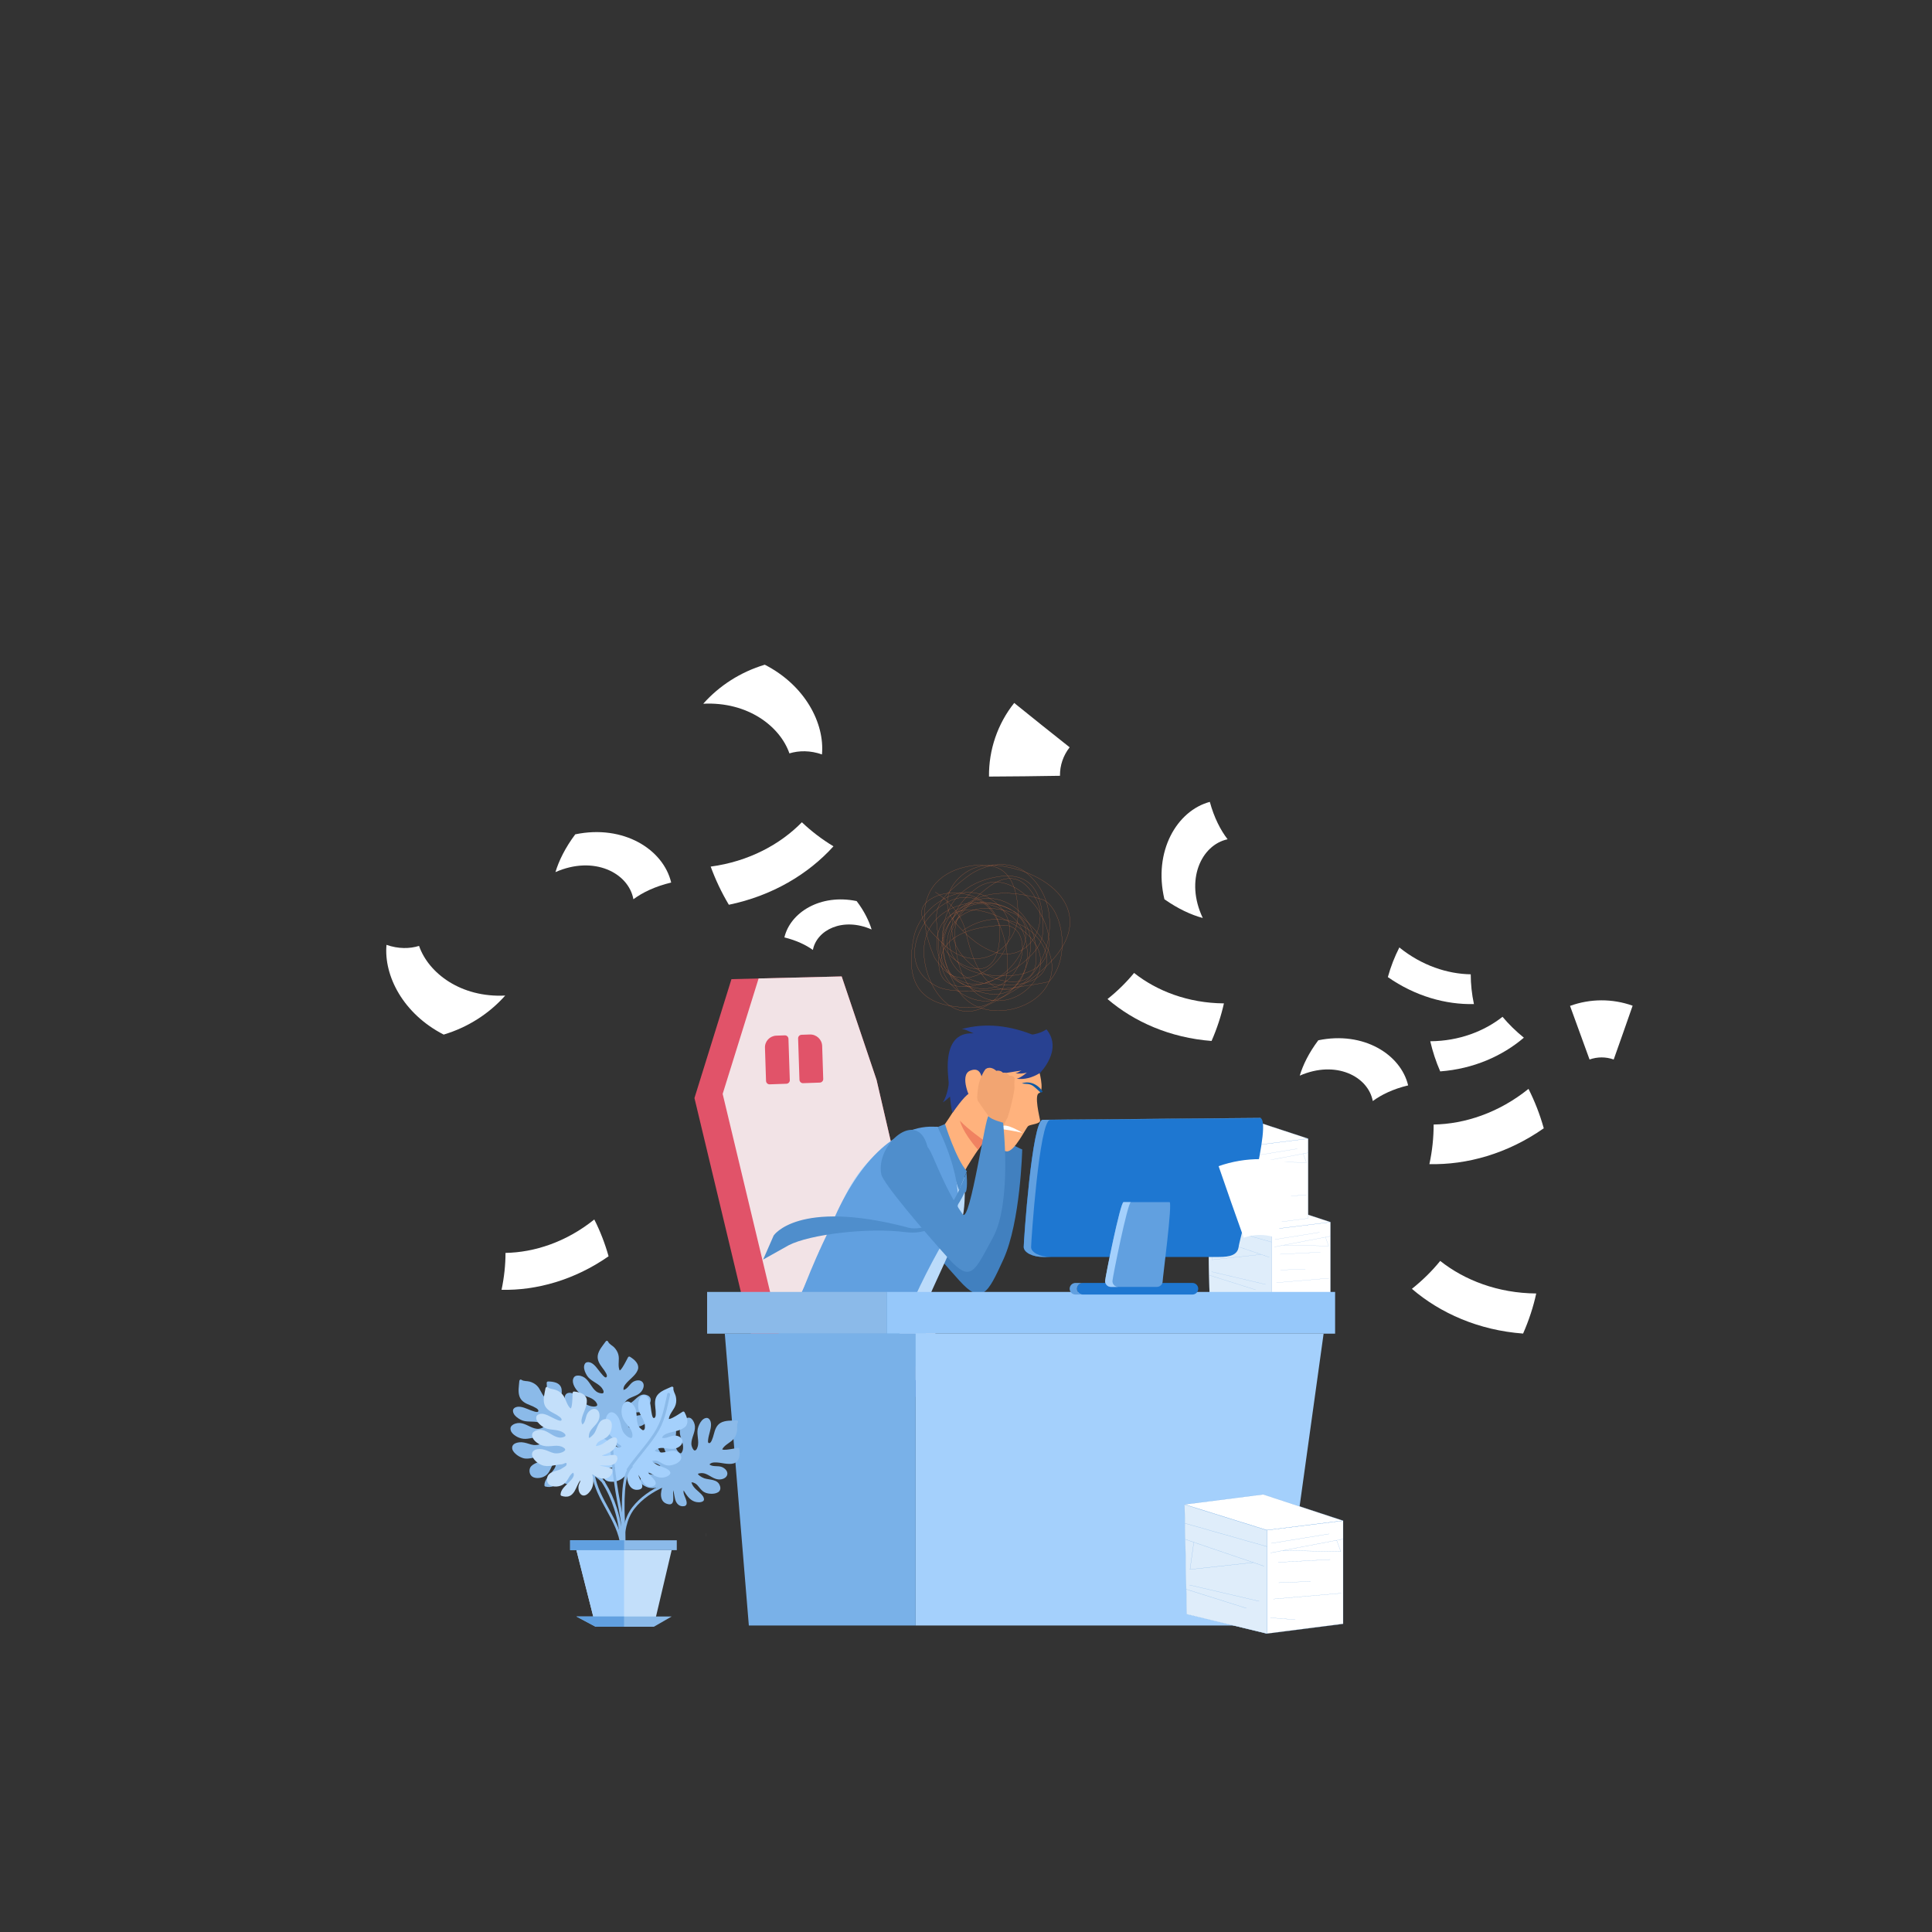 <svg id="SvgjsSvg1573" width="360" height="360" xmlns="http://www.w3.org/2000/svg" version="1.1" xmlns:xlink="http://www.w3.org/1999/xlink" xmlns:svgjs="http://svgjs.com/svgjs"><rect width="100%" height="100%" fill="#333333" stroke="none"/><defs id="SvgjsDefs1574"></defs><g id="SvgjsG1575"><svg xmlns="http://www.w3.org/2000/svg" enable-background="new 0 0 2000 2000" viewBox="0 0 2000 2000" width="360" height="360"><polygon fill="#ffffff" fill-rule="evenodd" points="1250.3 1252.1 1313.4 1244.1 1377.3 1265.1 1377.3 1279.7 1377.3 1347.7 1316.3 1355.5 1252.1 1339.9 1251.7 1320 1250.9 1280 1250.6 1267.2" clip-rule="evenodd" class="colorfff svgShape"></polygon><polygon fill="#dfedfa" fill-rule="evenodd" stroke="#61a0e0" stroke-miterlimit="2.613" stroke-width=".109" points="1250.3 1252.1 1316.3 1272.7 1316.3 1355.5 1252.1 1339.9" clip-rule="evenodd" class="colordfedfa svgShape colorStroke61a0e0 svgStroke"></polygon><polygon fill="none" stroke="#61a0e0" stroke-miterlimit="2.613" stroke-width=".109" points="1377.3 1265.1 1316.3 1272.7 1316.3 1355.5 1377.3 1347.7" clip-rule="evenodd" class="colorStroke61a0e0 svgStroke"></polygon><polygon fill="none" stroke="#61a0e0" stroke-linecap="round" stroke-linejoin="round" stroke-miterlimit="2.613" stroke-width=".109" points="1250.3 1252.1 1316.3 1272.7 1377.3 1265.1 1313.4 1244.1" clip-rule="evenodd" class="colorStroke61a0e0 svgStroke"></polygon><line x1="1250.6" x2="1316.3" y1="1267.2" y2="1285.8" fill="none" stroke="#61a0e0" stroke-linecap="round" stroke-linejoin="round" stroke-miterlimit="2.613" stroke-width=".109" clip-rule="evenodd" class="colorStroke61a0e0 svgStroke"></line><line x1="1250.9" x2="1314" y1="1280" y2="1301.5" fill="none" stroke="#61a0e0" stroke-linecap="round" stroke-linejoin="round" stroke-miterlimit="2.613" stroke-width=".109" clip-rule="evenodd" class="colorStroke61a0e0 svgStroke"></line><polyline fill="none" stroke="#61a0e0" stroke-linecap="round" stroke-linejoin="round" stroke-miterlimit="2.613" stroke-width=".109" points="1305.4 1298.6 1254.8 1304.1 1257.8 1282.4" clip-rule="evenodd"></polyline><line x1="1254.3" x2="1310" y1="1316.5" y2="1329.6" fill="none" stroke="#61a0e0" stroke-linecap="round" stroke-linejoin="round" stroke-miterlimit="2.613" stroke-width=".109" clip-rule="evenodd" class="colorStroke61a0e0 svgStroke"></line><line x1="1251.7" x2="1299.8" y1="1320" y2="1335.2" fill="none" stroke="#61a0e0" stroke-linecap="round" stroke-linejoin="round" stroke-miterlimit="2.613" stroke-width=".109" clip-rule="evenodd" class="colorStroke61a0e0 svgStroke"></line><line x1="1319.9" x2="1366" y1="1283.1" y2="1275.7" fill="none" stroke="#61a0e0" stroke-linecap="round" stroke-linejoin="round" stroke-miterlimit="2.613" stroke-width=".109" clip-rule="evenodd" class="colorStroke61a0e0 svgStroke"></line><line x1="1319.3" x2="1377.3" y1="1290.8" y2="1279.7" fill="none" stroke="#61a0e0" stroke-linecap="round" stroke-linejoin="round" stroke-miterlimit="2.613" stroke-width=".109" clip-rule="evenodd" class="colorStroke61a0e0 svgStroke"></line><polyline fill="none" stroke="#61a0e0" stroke-linecap="round" stroke-linejoin="round" stroke-miterlimit="2.613" stroke-width=".109" points="1329 1289 1375.4 1289.8 1372.1 1280.7" clip-rule="evenodd"></polyline><line x1="1325.3" x2="1366.9" y1="1298.4" y2="1296.2" fill="none" stroke="#61a0e0" stroke-linecap="round" stroke-linejoin="round" stroke-miterlimit="2.613" stroke-width=".109" clip-rule="evenodd" class="colorStroke61a0e0 svgStroke"></line><line x1="1325.7" x2="1351.3" y1="1314.7" y2="1313.7" fill="none" stroke="#61a0e0" stroke-linecap="round" stroke-linejoin="round" stroke-miterlimit="2.613" stroke-width=".109" clip-rule="evenodd" class="colorStroke61a0e0 svgStroke"></line><line x1="1375.7" x2="1321.5" y1="1323.2" y2="1327.8" fill="none" stroke="#61a0e0" stroke-linecap="round" stroke-linejoin="round" stroke-miterlimit="2.613" stroke-width=".109" clip-rule="evenodd" class="colorStroke61a0e0 svgStroke"></line><line x1="1319.1" x2="1338.9" y1="1342.8" y2="1344.4" fill="none" stroke="#61a0e0" stroke-linecap="round" stroke-linejoin="round" stroke-miterlimit="2.613" stroke-width=".109" clip-rule="evenodd" class="colorStroke61a0e0 svgStroke"></line><polygon fill="#ffffff" fill-rule="evenodd" points="1227.3 1165.7 1290.3 1157.7 1354.2 1178.7 1354.2 1193.3 1354.2 1261.2 1293.2 1269.1 1229 1253.5 1228.6 1233.6 1227.8 1193.6 1227.6 1180.7" clip-rule="evenodd" class="colorfff svgShape"></polygon><polygon fill="#dfedfa" fill-rule="evenodd" stroke="#61a0e0" stroke-miterlimit="2.613" stroke-width=".109" points="1227.3 1165.7 1293.2 1186.3 1293.2 1269.1 1229 1253.5" clip-rule="evenodd" class="colordfedfa svgShape colorStroke61a0e0 svgStroke"></polygon><polygon fill="none" stroke="#61a0e0" stroke-miterlimit="2.613" stroke-width=".109" points="1354.2 1178.7 1293.2 1186.3 1293.2 1269.1 1354.2 1261.2" clip-rule="evenodd" class="colorStroke61a0e0 svgStroke"></polygon><polygon fill="none" stroke="#61a0e0" stroke-linecap="round" stroke-linejoin="round" stroke-miterlimit="2.613" stroke-width=".109" points="1227.3 1165.7 1293.2 1186.3 1354.2 1178.7 1290.3 1157.7" clip-rule="evenodd" class="colorStroke61a0e0 svgStroke"></polygon><line x1="1227.6" x2="1293.2" y1="1180.7" y2="1199.4" fill="none" stroke="#61a0e0" stroke-linecap="round" stroke-linejoin="round" stroke-miterlimit="2.613" stroke-width=".109" clip-rule="evenodd" class="colorStroke61a0e0 svgStroke"></line><line x1="1227.8" x2="1290.9" y1="1193.6" y2="1215.1" fill="none" stroke="#61a0e0" stroke-linecap="round" stroke-linejoin="round" stroke-miterlimit="2.613" stroke-width=".109" clip-rule="evenodd" class="colorStroke61a0e0 svgStroke"></line><polyline fill="none" stroke="#61a0e0" stroke-linecap="round" stroke-linejoin="round" stroke-miterlimit="2.613" stroke-width=".109" points="1282.3 1212.2 1231.7 1217.7 1234.7 1196" clip-rule="evenodd"></polyline><line x1="1231.3" x2="1287" y1="1230.1" y2="1243.2" fill="none" stroke="#61a0e0" stroke-linecap="round" stroke-linejoin="round" stroke-miterlimit="2.613" stroke-width=".109" clip-rule="evenodd" class="colorStroke61a0e0 svgStroke"></line><line x1="1228.6" x2="1276.8" y1="1233.6" y2="1248.7" fill="none" stroke="#61a0e0" stroke-linecap="round" stroke-linejoin="round" stroke-miterlimit="2.613" stroke-width=".109" clip-rule="evenodd" class="colorStroke61a0e0 svgStroke"></line><line x1="1296.8" x2="1342.9" y1="1196.7" y2="1189.2" fill="none" stroke="#61a0e0" stroke-linecap="round" stroke-linejoin="round" stroke-miterlimit="2.613" stroke-width=".109" clip-rule="evenodd" class="colorStroke61a0e0 svgStroke"></line><line x1="1296.2" x2="1354.2" y1="1204.4" y2="1193.3" fill="none" stroke="#61a0e0" stroke-linecap="round" stroke-linejoin="round" stroke-miterlimit="2.613" stroke-width=".109" clip-rule="evenodd" class="colorStroke61a0e0 svgStroke"></line><polyline fill="none" stroke="#61a0e0" stroke-linecap="round" stroke-linejoin="round" stroke-miterlimit="2.613" stroke-width=".109" points="1305.9 1202.6 1352.4 1203.4 1349 1194.3" clip-rule="evenodd"></polyline><line x1="1302.3" x2="1343.8" y1="1212" y2="1209.8" fill="none" stroke="#61a0e0" stroke-linecap="round" stroke-linejoin="round" stroke-miterlimit="2.613" stroke-width=".109" clip-rule="evenodd" class="colorStroke61a0e0 svgStroke"></line><line x1="1302.7" x2="1328.2" y1="1228.3" y2="1227.3" fill="none" stroke="#61a0e0" stroke-linecap="round" stroke-linejoin="round" stroke-miterlimit="2.613" stroke-width=".109" clip-rule="evenodd" class="colorStroke61a0e0 svgStroke"></line><line x1="1352.7" x2="1298.4" y1="1236.8" y2="1241.4" fill="none" stroke="#61a0e0" stroke-linecap="round" stroke-linejoin="round" stroke-miterlimit="2.613" stroke-width=".109" clip-rule="evenodd" class="colorStroke61a0e0 svgStroke"></line><line x1="1296.1" x2="1315.8" y1="1256.4" y2="1257.9" fill="none" stroke="#61a0e0" stroke-linecap="round" stroke-linejoin="round" stroke-miterlimit="2.613" stroke-width=".109" clip-rule="evenodd" class="colorStroke61a0e0 svgStroke"></line><polygon fill="#e15369" fill-rule="evenodd" points="971.4 1394.1 781.5 1398.2 718.9 1136.7 757.2 1013.6 871.3 1010.8 907.4 1117.9" clip-rule="evenodd" class="colorf57a44 svgShape"></polygon><polygon fill="#f2e3e6" fill-rule="evenodd" points="811.6 1397.6 748.1 1132.4 785.3 1012.9 871.3 1010.8 907.4 1117.9 971.4 1394.1" clip-rule="evenodd" class="colorfc9774 svgShape"></polygon><path fill="#e15369" fill-rule="evenodd" d="M803.7 1072.1l8.7-.3c2-.1 3.7 1.5 3.8 3.5l1.4 42.8c.1 2-1.5 3.7-3.5 3.8l-17.3.6c-2 .1-3.7-1.5-3.8-3.5l-1.1-34.1C791.5 1078 796.9 1072.3 803.7 1072.1zM838.4 1070.9l-8.7.3c-2 .1-3.6 1.8-3.5 3.8l1.4 42.8c.1 2 1.8 3.6 3.8 3.5l17.3-.6c2-.1 3.6-1.8 3.5-3.8l-1.1-34.1C850.9 1076.1 845.2 1070.7 838.4 1070.9z" clip-rule="evenodd" class="colorf57a44 svgShape"></path><path fill="#586cb2" fill-rule="evenodd" d="M854.4,1292.1c-4.1,19.9,8.7,39.4,28.6,43.6c19.9,4.1,39.4-8.7,43.6-28.6c4.1-19.9-8.7-39.4-28.6-43.6
				C878.1,1259.3,858.6,1272.1,854.4,1292.1z" clip-rule="evenodd" class="color586cb2 svgShape"></path><path fill="#4567c6" fill-rule="evenodd" d="M805.9,1446.1c14.1-24.8,30.3-49.5,41.7-56.4c7.1-4.3,27.8,28.1,44,56.4H805.9z" clip-rule="evenodd" class="color4567c6 svgShape"></path><path fill="#4567c6" fill-rule="evenodd" d="M970.9,1446.1c-6-11.5-9.4-18.4-9.4-18.4s-137.7-0.9-136.4,12.8c0.2,1.8,0.7,3.7,1.4,5.6H970.9z" clip-rule="evenodd" class="color4567c6 svgShape"></path><path fill="#4180bf" fill-rule="evenodd" d="M966.7,1217.7c0,0,16.6,33,40.9,62c7.6,9.1,33-101.9,35.9-98.3c2.9,3.6,14.7,8.5,14.7,8.5
				s-1.7,74.8-19.5,113.9c-16.4,35.9-22.5,47.4-45.7,21.7c-24.9-27.6-67.9-77.9-69.8-87.4c-2.6-12.9,0.4-27.5,13.7-32
				C955.5,1199.7,966.7,1217.7,966.7,1217.7z" clip-rule="evenodd" class="color4180bf svgShape"></path><path fill="#bbdbfa" fill-rule="evenodd" d="M996.3,1192.7c0,0,5.2,42.9,0.5,65.8c-4.7,22.9-34.6,79.3-37.7,91.9c-3.1,12.7,2.4,77.2,2.4,77.2l-145,6.8
				c0,0,4-37,13.8-80.3c9.8-43.3,29.9-76.4,38.3-100.6c28.5-82.6,102-86.9,102-86.9L996.3,1192.7z" clip-rule="evenodd" class="colorbbdbfa svgShape"></path><path fill="#ffb27d" fill-rule="evenodd" d="M1075,1106c0,0,6.9,23.5,0.6,25.6c-5.2,1.7,0.5,24.6,1.1,28.2c0.6,3.7-9.7,4.1-12.2,5.8
				c-2.5,1.7-14.3,27.2-22.5,26.3c-8.2-0.9-41.8-21.1-49.5-33.5c-7.7-12.3-6-60.4,4.7-78.5C1007.9,1061.8,1062.7,1064.9,1075,1106z" clip-rule="evenodd" class="colorffb27d svgShape"></path><path fill="#ffb27d" fill-rule="evenodd" d="M1019.1,1181c0,0-1.4,1.9-3.6,5c-0.9,1.3-1.9,2.7-3,4.3c-0.8,1.2-1.7,2.5-2.6,3.8
				c-5.6,8.4-12.1,18.6-13.9,24c-3.3,10.1-20.8-50.1-20.8-50.1s20-27.8,37.2-62C1029.6,1071.8,1019.1,1181,1019.1,1181z" clip-rule="evenodd" class="colorffb27d svgShape"></path><path fill="#284191" fill-rule="evenodd" d="M1076.3,1111c0,0,24.6-24.1,7-45.4c-27.7,19.1-111.3-11-75.4,4.1c-4.6,0.2-30.1-3.3-26.5,43
				c3.2,40.7,4.7,39.2,4.7,39.2s12-17.5,17.2-19.9c8.2-3.7,23.6,0.9,23.6,0.9s-3.3-21.3,8.9-21.7
				C1048.1,1110.8,1065.5,1104.2,1076.3,1111z" clip-rule="evenodd" class="color284191 svgShape"></path><path fill="#ffb27d" fill-rule="evenodd" d="M1016.9,1118.9c-0.5-2.9-1.3-15.3-12.7-10.5c-11.4,4.7,0.2,30.1,1.8,30.7
				C1007.7,1139.7,1020.8,1143.5,1016.9,1118.9z" clip-rule="evenodd" class="colorffb27d svgShape"></path><path fill="#4f8ecc" fill-rule="evenodd" d="M978.3,1163.6c0,0,11.2,36,22.6,48.9l-8.1,19.9l-22.3-65.6L978.3,1163.6z" clip-rule="evenodd" class="color4f8ecc svgShape"></path><polygon fill="#f2e3e6" fill-rule="evenodd" points="961.5 1427.7 960.4 1414.1 818.4 1420.1 816.3 1435.7" clip-rule="evenodd" class="colorfc9774 svgShape"></polygon><path fill="#61a0e0" fill-rule="evenodd" d="M984.1,1273.1c-4.4,7-8.6,14.2-12.6,21.4l0,0c-8.9,15.9-17,32.1-24.4,48c-2.6,5.7-5.1,11.3-7.6,16.9
				c-14.2,32.8-18.4,56.4-19.1,72c-0.3,6.2-4,11.1-8.4,14.6H807.3c-5.1-1.4-8.9-3.1-10.7-5c0,0,20.5-79.4,54.6-152.8
				c2.6-5.7,5.4-11.3,8.1-16.9l0,0c26.1-65.5,67.8-109.1,111.1-104.7C971.2,1167.9,1007.1,1236.3,984.1,1273.1z" clip-rule="evenodd" class="color61a0e0 svgShape"></path><path fill="#61a0e0" fill-rule="evenodd" d="M848.9,1293.5c0,0-26.6,77.9-79.6,135.9c-4.7,5.2,24,12.3,44.2,16.7h19.1L848.9,1293.5z" clip-rule="evenodd" class="color61a0e0 svgShape"></path><path fill="#f08261" fill-rule="evenodd" d="M1019.1,1181c0,0-1.4,1.9-3.6,5c-0.9,1.3-1.9,2.7-3,4.3c-16.3-18.4-18.7-29.8-18.8-30.2
				C1001.4,1168.6,1019.1,1181,1019.1,1181z" clip-rule="evenodd" class="colorf08261 svgShape"></path><path fill="#4f8ecc" fill-rule="evenodd" d="M1000.5,1213.7c0,0,1.5,15-0.6,20.1c-0.8,1.9-6.6-2.5-6.6-2.5L1000.5,1213.7z" clip-rule="evenodd" class="color4f8ecc svgShape"></path><path fill="#4f8ecc" fill-rule="evenodd" d="M999.2,1232.6c0,0-18,48.6-61.8,42.9c-39.3-5.1-99.4,2.5-120.8,13.5l-26.6,14.9l10.9-24.9
				c0,0,24.9-37.8,137.1-8.8c0,0,33.4,13.8,57.4-44.1C995.4,1226.1,1000.5,1230.3,999.2,1232.6z" clip-rule="evenodd" class="color4f8ecc svgShape"></path><path fill="#284191" fill-rule="evenodd" d="M1056 1098c17.3-6.8 22.8-15.3 16.3-25.5-27.1-11.4-52.6-13.8-76.7-7.2C1010.4 1067 1030.5 1077.9 1056 1098zM1070 1103.6c5.8 1.3 7.9 3.7 6.3 7.3-8 4.9-15.9 6.8-23.8 5.8C1057 1115.5 1062.9 1111.1 1070 1103.6z" clip-rule="evenodd" class="color284191 svgShape"></path><path fill="#284191" fill-rule="evenodd" d="M1068.7 1098c5.8 1.3 7.9 3.7 6.3 7.3-8 4.9-15.9 6.8-23.8 5.8C1055.8 1109.9 1061.6 1105.5 1068.7 1098zM983.7 1106.5c8.5-4.5 13.7-3.7 15.5 2.3-4.7 14.5-12.5 25.3-23.2 32.4C980.3 1134.9 982.8 1123.3 983.7 1106.5z" clip-rule="evenodd" class="color284191 svgShape"></path><path fill="#125aa3" fill-rule="evenodd" d="M1079.3,1130.2c-2.4,2-2.6-0.2-9-5.4c-4.3-3.5-7.8-2.3-12.5-3.3C1069.9,1117.2,1078.7,1128.1,1079.3,1130.2
				z" clip-rule="evenodd" class="color125aa3 svgShape"></path><path fill="#ffffff" fill-rule="evenodd" d="M1035.5,1168.9c0.8-6,8.5-4.7,23,3.8C1047.9,1170.4,1040.2,1169.1,1035.5,1168.9z" clip-rule="evenodd" class="colorfff svgShape"></path><path fill="#f2a572" fill-rule="evenodd" d="M1043.2,1156.3c0,0-4.2,8.9-7.4,13.2c-3.2,4.3-10.3-14.3-10.3-14.3L1043.2,1156.3z" clip-rule="evenodd" class="colorf2a572 svgShape"></path><path fill="#f2a572" fill-rule="evenodd" d="M1023.5,1155.6c0,0-10.2-14.2-11.3-16.2c-1.1-2-0.5-8.3,0.7-15.6c1.3-7.2,6.2-16.4,7.4-16.9
				c1.2-0.5,2.1-1.6,5.3-0.9c3.2,0.6,5.5,2.9,5.5,2.9s4.3-1.1,7,2c0,0,4.1-0.8,6.6,3.1c0,0,4-0.7,5.6,2.3c0,0-0.5,6.4-0.1,8.8
				c0.5,2.4-3,18.8-6.9,31.1c0,0-3.4,7.9-13.2,5c-0.8-0.2-2.7,0.1-3.6-0.2C1024.9,1160.4,1025.2,1156.7,1023.5,1155.6z" clip-rule="evenodd" class="colorf2a572 svgShape"></path><path fill="#f2a572" fill-rule="evenodd" d="M1019.9,1108.8c0,0-2.8,18.4,0.1,19.2c2.9,0.8,4.5-0.7,4.5-0.7l2.3,8.1c0,0,4.5,4.5,8.1-1.8
				c0,0,3.8,4.6,6.5-1.8c0,0,3.9,1.9,5.7-0.8c1.8-2.8,3.1-14.7,3.1-14.7s-0.6-3-5.3-2.7c0,0-2.2-3.8-6.7-3.1c0,0-2.2-2.9-6.9-2
				c0,0-5.6-5.7-11-1.7C1020.3,1107,1020,1108.1,1019.9,1108.8z" clip-rule="evenodd" class="colorf2a572 svgShape"></path><path fill="#f2a572" fill-rule="evenodd" d="M1012.2,1138.9c0,0,7.5-10.4,14-14.2c1.5-0.9,3.1-1.4,4.4-0.4c1.4,1,1.6,4.4-1.4,9c-3,4.7-4.8,12-4.8,12
				S1020,1149.2,1012.2,1138.9z" clip-rule="evenodd" class="colorf2a572 svgShape"></path><path fill="#4f8ecc" fill-rule="evenodd" d="M960.2,1187.4c5.3,5,15.6,40.2,36.5,69.8c7.6,9.1,23.8-105.2,26.7-101.6c2.9,3.6,15,6.6,15,6.6
				s9.5,82.3-10.6,119.1c-18.9,34.6-22.5,47.4-45.7,21.7c-24.9-27.6-67.9-77.9-69.8-87.4C906.1,1184.6,950.3,1146.6,960.2,1187.4z" clip-rule="evenodd" class="color4f8ecc svgShape"></path><g><rect width="464" height="43.2" x="918.1" y="1337.4" fill="#96c8fa" fill-rule="evenodd" clip-rule="evenodd" class="color96c8fa svgShape"></rect><rect width="186.1" height="43.2" x="732" y="1337.4" fill="#8bbae9" fill-rule="evenodd" clip-rule="evenodd" class="color8bbae9 svgShape"></rect><polygon fill="#a4d0fc" fill-rule="evenodd" points="1328.2 1682.7 947.9 1682.7 947.9 1380.6 1370.2 1380.6" clip-rule="evenodd" class="colora4d0fc svgShape"></polygon><polygon fill="#79b1e8" fill-rule="evenodd" points="775.2 1682.7 947.9 1682.7 947.9 1380.6 750.3 1380.6" clip-rule="evenodd" class="color79b1e8 svgShape"></polygon></g><g><path fill="#1e77d1" fill-rule="evenodd" d="M1120.9 1328.1h113.5c3.3 0 6 2.7 6 6l0 0c0 3.3-2.7 6-6 6h-113.5c-3.3 0-6-2.7-6-6l0 0C1114.9 1330.8 1117.6 1328.1 1120.9 1328.1zM1261.9 1301.2H1080c-11.2 0-20.3-4.7-20.3-10.4v0c0-5.7 8.5-131.5 19.7-131.6l224.7-1.9c14.4-.1-20.5 123-21.9 133.6C1281 1299.3 1273 1301.2 1261.9 1301.2z" clip-rule="evenodd" class="color1e77d1 svgShape"></path><path fill="#61a0e0" fill-rule="evenodd" d="M1113.3 1328.1h7.6c-3.3 0-6 2.7-6 6l0 0c0 3.3 2.7 6 6 6h-7.6c-3.3 0-6-2.7-6-6l0 0C1107.3 1330.8 1110 1328.1 1113.3 1328.1zM1087.7 1301.2h-7.6c-11.2 0-20.3-4.7-20.3-10.4v0c0-5.7 8.5-131.5 19.7-131.6l224.7-1.9c.5 0 1 .1 1.4.3l-218.5 1.7c-11.2.1-19.7 125.9-19.7 131.6v0C1067.3 1296.6 1076.5 1301.2 1087.7 1301.2z" clip-rule="evenodd" class="color61a0e0 svgShape"></path><path fill="#61a0e0" fill-rule="evenodd" d="M1197.6,1332.2H1150c-3.3,0-6-2.7-6-6l0,0c0-3.3,15.8-81.8,19.1-81.8h47.6c3.3,0-7.1,78.5-7.1,81.8l0,0
				C1203.6,1329.5,1200.9,1332.2,1197.6,1332.2z" clip-rule="evenodd" class="color61a0e0 svgShape"></path><path fill="#a4d0fc" fill-rule="evenodd" d="M1157.6,1332.2h-7.6c-3.3,0-6-2.7-6-6l0,0c0-3.3,15.8-81.8,19.1-81.8h7.6c-3.3,0-19.1,78.5-19.1,81.8l0,0
				C1151.6,1329.5,1154.3,1332.2,1157.6,1332.2z" clip-rule="evenodd" class="colora4d0fc svgShape"></path></g><path fill="none" stroke="#f57a44" stroke-linecap="round" stroke-linejoin="round" stroke-miterlimit="2.613" stroke-width=".135" d="M996.5,963.4c71.2-49.2,143.5,72.6,21.9,54.4c-57.7-8.7-50.1-95.5,25.9-74.2c46,12.9-6.4,96.2-52.5,70.4
		c-42.5-23.8-24.2-106.3,58.8-56.4c83.9,50.4-56.3,141.1-62.1,12.7c-2.9-63.2,91-50.7,83.8,26.4c-5.1,54.1-140.5-14.4-63-76
		c52.2-41.4,133.3,99.7,17.5,89c-48.2-4.4-56.8-37.9-24.8-71.8c22.2-23.6,49.8-47.2,71-6.2c16.7,32.4-23.1,93.9-84.1,23.5
		c-37.3-43.1,64.9-103.7,64.9-8.6c0,32.7-40.4,66.8-78.3,29.7c-11.4-11.2-38.4-34.9-6.1-48.6c24.5-10.4,66,3,65.6,38.4
		c-0.7,64-53.4,27.9-56.8,15.6c-19-69.3,116.7-62.6,83.7,20c-38.2,95.8-161.9-37.1-24.1-43.9c37.6-1.8,22.7,81-35.3,63.2
		c-61.1-18.7-12.8-122.8,46.2-71.2c29.6,25.9,16.4,111.8-55.7,66.5c-35.9-22.5-16.2-116.6,85.3-85.4c20.5,6.3,31.8,59.5,7.6,85.3
		c-0.6,0.7-89.8,17.7-115.4,5.2c-72.3-35.1,41.4-157,69.4-48.5c7.3,28.1,4.3,70.1-34.4,70.1c-50.6,0-69.5-22.2-59.6-72.4
		c6.2-31.6,47.1-59.2,77.9-41c58.9,35-18.6,114.5-51.1,69c-2.1-3-4.7-5.6-6-8.8c-73.9-178.3,307.8-72.1,50.7,53.3
		c-34.7,16.9-61-25-61-58.4c0-51,67.1-64.5,101.2-35.5c87.3,74.4-31.5,127.8-64.7,77.3c-28.1-42.6-25-102.4,31-117
		c45.2-11.8,57.4,16.1,55.4,57.2c-1.8,36.6-110,86-107.4,28.2c2.2-48.9-18.1-50.9,28.8-87c17.9-13.8,45.3-19.3,64.1-2.5
		c65.6,59-34.7,197.7-64.8,60.2c-3.6-16.6-16.2-32.4-31.8-42.1" clip-rule="evenodd" class="colorStrokef57a44 svgStroke"></path><g><polygon fill="#ffffff" fill-rule="evenodd" points="1226.2 1557.4 1307.7 1547 1390.4 1574.2 1390.4 1593.2 1390.4 1681 1311.5 1691.1 1228.5 1671 1227.9 1645.2 1226.9 1593.5 1226.6 1576.9" clip-rule="evenodd" class="colorfff svgShape"></polygon><polygon fill="#dfedfa" fill-rule="evenodd" stroke="#61a0e0" stroke-miterlimit="2.613" stroke-width=".142" points="1226.2 1557.4 1311.5 1584 1311.5 1691.1 1228.5 1671" clip-rule="evenodd" class="colordfedfa svgShape colorStroke61a0e0 svgStroke"></polygon><polygon fill="none" stroke="#61a0e0" stroke-miterlimit="2.613" stroke-width=".142" points="1390.4 1574.2 1311.5 1584 1311.5 1691.1 1390.4 1681" clip-rule="evenodd" class="colorStroke61a0e0 svgStroke"></polygon><polygon fill="none" stroke="#61a0e0" stroke-linecap="round" stroke-linejoin="round" stroke-miterlimit="2.613" stroke-width=".142" points="1226.2 1557.4 1311.5 1584 1390.4 1574.2 1307.7 1547" clip-rule="evenodd" class="colorStroke61a0e0 svgStroke"></polygon><line x1="1226.6" x2="1311.5" y1="1576.9" y2="1601" fill="none" stroke="#61a0e0" stroke-linecap="round" stroke-linejoin="round" stroke-miterlimit="2.613" stroke-width=".142" clip-rule="evenodd" class="colorStroke61a0e0 svgStroke"></line><line x1="1226.9" x2="1308.5" y1="1593.5" y2="1621.3" fill="none" stroke="#61a0e0" stroke-linecap="round" stroke-linejoin="round" stroke-miterlimit="2.613" stroke-width=".142" clip-rule="evenodd" class="colorStroke61a0e0 svgStroke"></line><polyline fill="none" stroke="#61a0e0" stroke-linecap="round" stroke-linejoin="round" stroke-miterlimit="2.613" stroke-width=".142" points="1297.4 1617.5 1231.9 1624.7 1235.8 1596.6" clip-rule="evenodd"></polyline><line x1="1231.4" x2="1303.4" y1="1640.8" y2="1657.6" fill="none" stroke="#61a0e0" stroke-linecap="round" stroke-linejoin="round" stroke-miterlimit="2.613" stroke-width=".142" clip-rule="evenodd" class="colorStroke61a0e0 svgStroke"></line><line x1="1227.9" x2="1290.2" y1="1645.2" y2="1664.8" fill="none" stroke="#61a0e0" stroke-linecap="round" stroke-linejoin="round" stroke-miterlimit="2.613" stroke-width=".142" clip-rule="evenodd" class="colorStroke61a0e0 svgStroke"></line><line x1="1316.2" x2="1375.8" y1="1597.6" y2="1587.9" fill="none" stroke="#61a0e0" stroke-linecap="round" stroke-linejoin="round" stroke-miterlimit="2.613" stroke-width=".142" clip-rule="evenodd" class="colorStroke61a0e0 svgStroke"></line><line x1="1315.4" x2="1390.4" y1="1607.5" y2="1593.2" fill="none" stroke="#61a0e0" stroke-linecap="round" stroke-linejoin="round" stroke-miterlimit="2.613" stroke-width=".142" clip-rule="evenodd" class="colorStroke61a0e0 svgStroke"></line><polyline fill="none" stroke="#61a0e0" stroke-linecap="round" stroke-linejoin="round" stroke-miterlimit="2.613" stroke-width=".142" points="1327.9 1605.1 1388 1606.2 1383.7 1594.4" clip-rule="evenodd"></polyline><line x1="1323.2" x2="1377" y1="1617.3" y2="1614.4" fill="none" stroke="#61a0e0" stroke-linecap="round" stroke-linejoin="round" stroke-miterlimit="2.613" stroke-width=".142" clip-rule="evenodd" class="colorStroke61a0e0 svgStroke"></line><line x1="1323.7" x2="1356.8" y1="1638.4" y2="1637.1" fill="none" stroke="#61a0e0" stroke-linecap="round" stroke-linejoin="round" stroke-miterlimit="2.613" stroke-width=".142" clip-rule="evenodd" class="colorStroke61a0e0 svgStroke"></line><line x1="1388.4" x2="1318.3" y1="1649.3" y2="1655.3" fill="none" stroke="#61a0e0" stroke-linecap="round" stroke-linejoin="round" stroke-miterlimit="2.613" stroke-width=".142" clip-rule="evenodd" class="colorStroke61a0e0 svgStroke"></line><line x1="1315.2" x2="1340.8" y1="1674.7" y2="1676.7" fill="none" stroke="#61a0e0" stroke-linecap="round" stroke-linejoin="round" stroke-miterlimit="2.613" stroke-width=".142" clip-rule="evenodd" class="colorStroke61a0e0 svgStroke"></line></g><g><path fill="#ecece9" fill-rule="evenodd" d="M730.9,1585.8c0,2.4,0.2,4.4,0.4,5.7C731.1,1590.2,731,1588.2,730.9,1585.8z" clip-rule="evenodd" class="colorecece9 svgShape"></path><path fill="#8bbae9" fill-rule="evenodd" d="M658.6 1410c-1.7-2.3-4.1-4-6.5-5.5-.6-.4-1.6-.1-1.9.5-1.9 3.5-3.6 7-5.7 10.3-.7 1.1-1.7 2.5-2.6 3.2-.1 0-.3.1-.4.2 0 0 0 0 0-.1-.2-.3-.3-.5-.4-.8-1.7-5.1.4-10.5-1-15.6-.7-2.7-2.4-5.5-4.4-7.5-2.1-2.1-5-3.1-6.3-6-.2-.4-.6-.6-.9-.7h-.3c-.5 0-1 .3-1.2.7-3.1 4.4-7.3 8.9-8.2 14.4-.7 4.9 1.9 9 4.7 12.7 1.4 1.8 2.7 3.6 3.8 5.6.6 1.1 1.6 3.1.5 4.2-1.1 1.1-2.8-.9-3.7-1.8-1.8-1.9-3.3-4-4.9-6-2.6-3.4-6.6-8.6-11.5-7.6-2.1.4-3 2.6-3.1 4.5-.2 3.1 1.3 6.3 2.8 8.9 3.4 5.8 10.3 7.5 14.8 12.2 1 1.1 3.8 4.8 2.2 6.3-.6.5-1.9.4-2.5.2-1.6-.2-3.4-.9-4.7-1.9-5-3.9-6.8-10.6-12.1-14.3-2.3-1.6-5.9-2.6-8.6-1.9-2.3.6-3.4 2.8-3.5 5-.1 2.7 1.1 5.5 2.5 7.7 1.6 2.6 3.7 4.8 6.4 6.3 5.3 3 12 3.4 15.5 8.9.5.8 1 1.7.8 2.7-.2.7-1.2.9-1.8 1.1-2.7.6-6.3-.4-8.7-1.7-2.9-1.5-5-4.3-7.2-6.6-2.3-2.5-4.9-4.4-8.2-5.4-2.4-.7-5.3-.6-6.8 1.6-1.4 2-1.1 4.8-.5 7.1.8 3 2.4 5.8 4.4 8.1 2.2 2.5 5.6 3.9 8.7 5 3.2 1.1 6.5 1.7 9.7 2.9.8.3 1.5.5 2.4.6 1 .1 2 0 2.9.3.8.2.3 1.1 0 1.6-.7 1.4-2.7 1.3-4.1 1.4-1.2.1-2.5.4-3.7.4-1.4 0-2.9-.3-4.3-.5-2.8-.4-5.8-.9-8.5-.1-2.7.8-4.6 3.3-5.1 6-1 5.7 5.3 9.2 10.1 9.9 3 .5 5.8-.2 8.4-1.7 3.3-1.9 5.8-4.5 9.6-5 .2 1.5-.3 2.7-1.6 3.9-1.8 1.6-4.4 2.4-6.6 3.2-4.4 1.6-10.8 3.1-13.2 7.6-.3.6-.2 1.2.2 1.7 2.1 2 4.5 3.5 7.4 3.8 2.4.2 4.8-.9 6.8-2.2 3.5-2.3 6.6-6 10.5-7.6-.5 1-1.5 1.7-2.6 2.5-2 1.5-3 3.7-3.5 6.1-.8 3.6.4 7.6 4.7 7.6 2.3 0 4.7-1.2 6.6-2.3 2.2-1.3 4-3.3 5.4-5.4 1.7-2.7 2.7-5.8 3.2-9 3.6 7 11.3 14.2 18.6 8.2 6.2-5.1-4-9.1-8.1-13.1.8.3 1.6.7 2.3 1.1 2.1 1.1 4.2 2.3 6.4 3.2 4.1 1.7 8.8 1.5 11.2-2.7 2.1-3.7-2.3-5.4-5-6.2-2.2-.7-6.3-1.4-8-3.6 5.5.6 11.5 1.3 16.2-1.9 2.1-1.4 4.7-4.2 4.9-6.9.2-2.2-2.2-3-3.9-3.1-4.7-.5-9.2 1.6-13.8 1.4-1.1 0-2.2-.2-3.3-.4-.4-.1-.8-.2-1.2-.4-.1-.1-.3-.2-.4-.3 0-.1.1-.1.1-.2.4-.5 1-.8 1.5-1.2 1.2-.8 2.4-1.2 3.9-1.4 2.7-.3 5.4.1 8.1-.4 3-.5 5.5-2.3 7.5-4.6 1.8-2 3.5-4.6 3.8-7.3.3-2.8-1.4-4.8-4-5.7-7.1-2.7-11.2 4.6-16.3 7.9-1.3.9-2.9 1.5-4.4 1.9-.6.2-2.4.8-3.1.3-.4-.3.8-2.2 1.1-2.6 1-1.6 2.3-2.8 4-3.8 4.2-2.4 9.4-3.2 12.7-7 2.2-2.5 3.9-6.8 1.8-9.8-2.3-3.2-7.3-2.4-10.2-.5-3.6 2.4-5.4 7.2-9.7 8.3-.4-2 .4-3.9 1.8-5.7 2-2.7 4.6-4.8 7-7.2 2.3-2.2 4.6-4.6 5.8-7.6C661.3 1415.7 660.6 1412.6 658.6 1410zM765.2 1508.5c.7-2.8.5-5.7.2-8.5-.1-.7-.9-1.3-1.6-1.2-3.9.7-7.7 1.5-11.6 1.9-1.3.1-3 .2-4.1-.1-.1 0-.3-.1-.4-.2 0 0 0 0 0-.1.1-.3.3-.5.4-.8 3-4.5 8.5-6.2 11.7-10.4 1.7-2.2 2.9-5.3 3.2-8.1.4-3-.6-5.8.9-8.7.5-1-.6-2-1.5-1.9-5.4.3-11.6-.2-16.4 2.5-4.3 2.5-5.8 7-7 11.6-.6 2.2-1.2 4.4-2.1 6.4-.5 1.1-1.4 3.2-2.9 3-1.6-.2-1-2.7-.9-4 .3-2.6 1.1-5.1 1.7-7.6 1.1-4.1 2.6-10.5-1.1-13.7-1.6-1.4-3.9-.7-5.5.4-2.5 1.8-4.2 5-5.2 7.7-2.5 6.3.5 12.8-.4 19.2-.2 1.5-1.4 6-3.6 5.6-.8-.1-1.4-1.2-1.8-1.8-.8-1.4-1.4-3.2-1.5-4.9-.1-6.3 4.1-11.9 3.7-18.3-.2-2.8-1.6-6.2-3.8-8-1.9-1.5-4.3-1-6.1.3-2.2 1.6-3.6 4.3-4.6 6.7-1.1 2.9-1.4 5.9-1 8.9.9 6 4.8 11.5 2.6 17.7-.3.8-.8 1.9-1.6 2.3-.7.3-1.5-.4-2-.8-2.2-1.8-3.6-5.2-4.1-7.8-.6-3.2.3-6.6.8-9.8.5-3.4.4-6.6-.8-9.8-.9-2.3-2.8-4.5-5.5-4.4-2.5.2-4.4 2.1-5.9 3.9-1.9 2.5-3.1 5.5-3.6 8.5-.6 3.3.4 6.8 1.5 9.9 1.1 3.2 2.7 6.2 3.7 9.4.3.8.5 1.5 1 2.2.5.8 1.2 1.6 1.6 2.5.3.8-.7.9-1.3 1-1.5.4-2.8-1.3-3.6-2.3-.9-.9-1.9-1.7-2.6-2.7-.9-1.1-1.6-2.4-2.3-3.7-1.4-2.5-2.8-5.1-5.2-6.8-2.3-1.6-5.5-1.5-7.9-.2-5.1 2.7-3.9 9.9-1.5 14 1.5 2.7 3.7 4.4 6.5 5.6 3.5 1.4 7.2 1.8 9.9 4.5-1 1.1-2.3 1.5-4 1.1-2.4-.5-4.6-2-6.6-3.2-4-2.4-9.1-6.6-14.2-5.6-.6.1-1.1.6-1.2 1.2-.3 2.9 0 5.7 1.6 8.2 1.4 2 3.7 3.2 6 3.9 4 1.3 8.7 1.5 12.5 3.5-1.1.2-2.2-.1-3.6-.4-2.4-.6-4.7-.1-7 1-3.4 1.6-5.7 5-3.1 8.4 1.4 1.8 3.8 2.9 5.9 3.8 2.4.9 5 1.1 7.6.9 3.2-.3 6.2-1.5 9-3-3.2 7.1-4.2 17.7 5.1 19.7 7.9 1.7 4.6-8.8 5.3-14.5.2.8.4 1.7.6 2.5.5 2.3.8 4.7 1.4 7 1.2 4.3 4.2 7.8 9.1 7.1 4.2-.6 2.8-5.1 1.8-7.8-.8-2.2-2.8-5.8-2.1-8.5 2.9 4.7 6.1 9.8 11.5 11.6 2.4.8 6.2 1.1 8.5-.4 1.8-1.2 1-3.5.1-5-2.5-3.9-6.9-6.2-9.7-10-.7-.9-1.3-1.8-1.7-2.9-.2-.4-.4-.8-.5-1.2 0-.2 0-.4 0-.5.1 0 .2 0 .3 0 .6 0 1.3.2 1.9.4 1.4.5 2.5 1.2 3.5 2.2 1.9 2 3.3 4.3 5.4 6.1 2.3 2.1 5.2 2.9 8.2 3.1 2.7.2 5.8-.1 8.1-1.5 2.4-1.5 2.9-4.1 2-6.6-2.3-7.2-10.6-6-16.3-7.9-1.5-.5-3-1.4-4.3-2.3-.5-.4-2.2-1.4-2.1-2.2 0-.5 2.3-.7 2.7-.8 1.9-.2 3.6.1 5.4.8 4.5 1.8 8.3 5.4 13.3 5.7 3.3.2 7.7-1.1 8.8-4.7 1.1-3.8-2.7-7.2-5.9-8.3-4.1-1.4-9 .2-12.5-2.5 1.4-1.6 3.3-2.1 5.6-2.1 3.3-.1 6.7.6 9.9 1.1 3.2.4 6.5.8 9.6-.1C762.5 1514.1 764.5 1511.6 765.2 1508.5z" clip-rule="evenodd" class="color8bbae9 svgShape"></path><path fill="#8bbae9" fill-rule="evenodd" d="M575.7,1431.4c-2.7-1-5.6-1.3-8.4-1.3c-0.7,0-1.4,0.7-1.4,1.4c0.2,3.9,0.5,7.8,0.4,11.8c0,1.3-0.2,3-0.6,4.1
			c0,0.1-0.2,0.3-0.2,0.4c0,0,0,0-0.1,0c-0.3-0.1-0.5-0.3-0.7-0.5c-4-3.5-5.1-9.2-8.9-12.9c-2-2-4.9-3.5-7.6-4.2
			c-2.9-0.8-5.9-0.1-8.5-1.9c-1-0.7-2,0.3-2.1,1.3c-0.4,5.3-1.7,11.4,0.4,16.6c1.9,4.6,6.2,6.7,10.6,8.4c2.1,0.8,4.2,1.7,6.1,2.9
			c1.1,0.6,2.9,1.8,2.6,3.3c-0.4,1.5-2.9,0.7-4.1,0.4c-2.5-0.7-4.9-1.7-7.3-2.7c-4-1.6-10.1-3.9-13.8-0.6c-1.6,1.5-1.2,3.8-0.3,5.5
			c1.4,2.7,4.4,4.8,7,6.2c5.9,3.2,12.7,1.1,18.9,2.9c1.4,0.4,5.7,2.1,5.1,4.3c-0.2,0.7-1.4,1.3-2,1.5c-1.5,0.6-3.4,1-5,0.8
			c-6.3-0.7-11.3-5.6-17.7-6c-2.8-0.2-6.4,0.8-8.4,2.8c-1.7,1.7-1.5,4.1-0.5,6.1c1.3,2.4,3.8,4.1,6.1,5.4c2.7,1.4,5.7,2.2,8.7,2.1
			c6.1-0.1,12-3.3,17.9-0.3c0.8,0.4,1.8,1,2,1.9c0.2,0.7-0.5,1.4-1,1.8c-2,1.9-5.6,2.9-8.3,3c-3.3,0.2-6.5-1.1-9.6-2
			c-3.3-0.9-6.5-1.3-9.8-0.4c-2.4,0.6-4.9,2.2-5,4.9c-0.2,2.5,1.5,4.7,3.2,6.3c2.2,2.2,5,3.7,7.9,4.7c3.2,1,6.8,0.5,10-0.2
			c3.3-0.7,6.5-1.9,9.8-2.5c0.9-0.2,1.5-0.3,2.4-0.7c0.9-0.4,1.7-1,2.6-1.3c0.8-0.2,0.8,0.8,0.8,1.4c0.2,1.5-1.7,2.6-2.7,3.3
			c-1,0.7-1.9,1.6-3,2.3c-1.2,0.8-2.6,1.3-3.9,1.8c-2.6,1.1-5.4,2.2-7.4,4.3c-1.9,2.1-2.2,5.2-1.2,7.8c2.1,5.4,9.3,5.1,13.7,3.3
			c2.8-1.2,4.8-3.1,6.3-5.8c1.9-3.3,2.7-6.9,5.7-9.2c1,1.2,1.1,2.5,0.6,4.2c-0.8,2.3-2.5,4.3-4,6.2c-2.9,3.7-7.7,8.2-7.4,13.3
			c0,0.6,0.4,1.2,1.1,1.3c2.8,0.6,5.7,0.7,8.3-0.6c2.2-1.1,3.6-3.3,4.7-5.4c1.8-3.8,2.6-8.5,5.1-11.9c0,1.1-0.4,2.2-0.9,3.5
			c-0.9,2.3-0.7,4.7,0.1,7c1.2,3.5,4.3,6.3,7.9,4.1c2-1.2,3.4-3.4,4.5-5.4c1.2-2.3,1.7-4.9,1.8-7.4c0.1-3.2-0.7-6.3-1.9-9.3
			c6.6,4.1,17,6.4,20.2-2.5c2.7-7.6-8.1-5.7-13.7-7.1c0.9-0.1,1.7-0.2,2.6-0.2c2.4-0.2,4.8-0.2,7.1-0.6c4.4-0.7,8.3-3.2,8.2-8.1
			c-0.1-4.2-4.7-3.4-7.5-2.7c-2.2,0.6-6.2,2.1-8.7,1c5-2.3,10.5-4.8,12.9-10c1.1-2.3,1.9-6,0.7-8.4c-0.9-2-3.4-1.4-4.9-0.7
			c-4.2,2-7.1,6.1-11.1,8.4c-1,0.5-2,1-3.1,1.4c-0.4,0.1-0.8,0.3-1.2,0.3c-0.2,0-0.4,0-0.5,0c0-0.1,0-0.2,0-0.3
			c0.1-0.6,0.4-1.2,0.7-1.8c0.6-1.3,1.5-2.3,2.6-3.2c2.2-1.6,4.7-2.7,6.7-4.5c2.3-2,3.5-4.8,4.1-7.8c0.5-2.6,0.7-5.7-0.5-8.2
			c-1.2-2.6-3.7-3.3-6.3-2.9c-7.5,1.3-7.3,9.7-9.9,15.2c-0.7,1.4-1.8,2.8-2.8,3.9c-0.4,0.5-1.7,2-2.4,1.9c-0.5-0.1-0.4-2.3-0.4-2.8
			c0-1.9,0.5-3.6,1.5-5.3c2.4-4.2,6.4-7.5,7.3-12.5c0.6-3.3-0.1-7.8-3.5-9.3c-3.6-1.6-7.5,1.7-9,4.8c-1.9,3.9-0.9,8.9-4,12.1
			c-1.4-1.6-1.7-3.6-1.4-5.9c0.4-3.3,1.5-6.5,2.3-9.7c0.8-3.1,1.6-6.3,1.1-9.5C581,1434.8,578.7,1432.6,575.7,1431.4z" clip-rule="evenodd" class="color8bbae9 svgShape"></path><path fill="#a4d0fc" fill-rule="evenodd" d="M711.5,1469.9c-0.4-2.8-1.6-5.5-2.9-8c-0.4-0.7-1.3-0.9-1.9-0.5c-3.3,2.1-6.6,4.3-10.1,6.1
			c-1.1,0.6-2.7,1.3-3.8,1.4c-0.1,0-0.3,0-0.4,0c0,0,0,0,0-0.1c0-0.3,0-0.6,0.1-0.9c1.1-5.2,5.6-8.9,7-14c0.8-2.7,0.7-6,0-8.7
			c-0.8-2.9-2.7-5.2-2.4-8.4c0.1-1.2-1.2-1.6-2.1-1.2c-4.9,2.3-10.8,4.1-14.3,8.4c-3.1,3.9-2.8,8.7-2.3,13.3
			c0.3,2.2,0.5,4.5,0.4,6.7c0,1.2-0.2,3.5-1.6,3.9c-1.5,0.4-2-2.2-2.3-3.4c-0.6-2.5-0.9-5.1-1.2-7.7c-0.5-4.2-1.5-10.7-6.1-12.4
			c-2.1-0.7-3.9,0.8-5,2.4c-1.7,2.6-2,6.1-2,9.1c0,6.7,5.2,11.7,6.7,18c0.3,1.4,0.9,6.1-1.2,6.6c-0.8,0.2-1.8-0.6-2.3-1.1
			c-1.3-1-2.5-2.4-3.2-4c-2.4-5.9-0.6-12.6-3.3-18.4c-1.2-2.5-3.8-5.2-6.5-6c-2.3-0.7-4.4,0.7-5.6,2.6c-1.5,2.3-1.8,5.3-1.8,7.9
			c0.1,3,0.8,6,2.4,8.6c3.1,5.3,8.7,9,8.9,15.5c0,0.9,0,2-0.7,2.7c-0.5,0.5-1.5,0.2-2.1,0c-2.6-0.8-5.2-3.5-6.7-5.8
			c-1.7-2.8-2.1-6.2-2.9-9.3c-0.8-3.3-2-6.3-4.4-8.8c-1.7-1.8-4.3-3.2-6.7-2c-2.2,1.1-3.4,3.6-4,5.8c-0.8,3-0.8,6.2-0.3,9.2
			c0.6,3.3,2.9,6.2,5,8.6c2.2,2.5,4.8,4.7,6.9,7.4c0.6,0.7,1,1.2,1.8,1.7c0.8,0.5,1.7,1,2.4,1.7c0.6,0.6-0.3,1.1-0.8,1.4
			c-1.3,0.9-3-0.2-4.2-0.8c-1.1-0.5-2.4-0.9-3.4-1.5c-1.2-0.7-2.4-1.7-3.5-2.6c-2.2-1.8-4.5-3.7-7.3-4.4c-2.7-0.6-5.6,0.6-7.4,2.7
			c-3.7,4.4,0,10.6,3.7,13.6c2.4,1.9,5.1,2.7,8.1,2.8c3.8,0,7.3-1,10.8,0.5c-0.5,1.4-1.6,2.2-3.4,2.5c-2.4,0.4-5-0.1-7.4-0.5
			c-4.6-0.8-10.9-2.8-15.2,0c-0.5,0.3-0.8,1-0.6,1.6c0.8,2.8,2.1,5.3,4.5,7c2,1.4,4.6,1.6,7,1.5c4.2-0.3,8.7-1.9,12.9-1.3
			c-1,0.6-2.1,0.7-3.5,0.9c-2.5,0.3-4.4,1.7-6.1,3.5c-2.5,2.7-3.4,6.8,0.3,8.9c2,1.2,4.6,1.3,6.9,1.3c2.6,0,5.1-0.8,7.4-2
			c2.8-1.5,5.2-3.7,7.3-6.2c-0.4,7.8,2.7,18,12,16.4c8-1.3,1.1-9.9-0.4-15.4c0.5,0.7,1,1.4,1.4,2.1c1.3,2,2.5,4.1,3.9,6
			c2.7,3.5,6.8,5.7,11.1,3.3c3.7-2.1,0.7-5.8-1.2-7.9c-1.6-1.7-4.8-4.4-5.1-7.1c4.4,3.3,9.3,6.9,15,6.5c2.6-0.2,6.2-1.3,7.7-3.5
			c1.3-1.8-0.4-3.7-1.8-4.7c-3.8-2.7-8.7-3.2-12.7-5.7c-1-0.6-1.9-1.3-2.7-2c-0.3-0.3-0.6-0.6-0.9-0.9c-0.1-0.1-0.2-0.3-0.2-0.4
			c0.1,0,0.1-0.1,0.2-0.1c0.6-0.2,1.3-0.3,1.9-0.3c1.4-0.1,2.7,0.1,4,0.7c2.5,1.1,4.7,2.8,7.2,3.7c2.9,1.1,5.9,0.8,8.8-0.2
			c2.6-0.8,5.3-2.2,6.9-4.4c1.7-2.3,1.1-4.8-0.6-6.9c-4.8-5.9-12-1.6-18-1.3c-1.6,0.1-3.3-0.2-4.8-0.6c-0.6-0.2-2.5-0.5-2.8-1.2
			c-0.2-0.4,1.8-1.5,2.2-1.7c1.7-0.9,3.4-1.3,5.3-1.2c4.9,0,9.7,2,14.5,0.3c3.2-1.1,6.8-3.9,6.5-7.6c-0.3-3.9-5.1-5.7-8.6-5.5
			c-4.3,0.3-8.3,3.5-12.6,2.3c0.7-2,2.3-3.2,4.4-4.1c3.1-1.3,6.4-1.9,9.6-2.7c3.1-0.8,6.3-1.7,8.9-3.7
			C711,1476.2,711.9,1473.1,711.5,1469.9z" clip-rule="evenodd" class="colora4d0fc svgShape"></path><path fill="#8bbae9" fill-rule="evenodd" d="M690.8,1442.9c-1.6,7-3,14.1-5,21.1c-2.1,7.1-5,13.7-9.1,19.9c-8.4,12.8-19.1,23.9-27.7,36.6
			c-0.4,0.5-0.3,1,0,1.4c-1.7,3.2-2.6,6.7-3.3,10.2c-1.2,6-1.6,12.1-1.8,18.2c-0.3,7.4-0.2,14.8,0.1,22.2c0.4,8.7,1,17.4,0.6,26.2
			c0,0.5,0,1-0.1,1.5c-0.1,1.8,2.7,1.8,2.8,0c0.5-8.5,0-17.1-0.4-25.6c-0.4-7.6-0.5-15.1-0.3-22.7c0.2-5.9,0.5-11.8,1.5-17.6
			c0.9-5.3,2.4-11.2,6.4-15.1c0.6-0.5,0.5-1.2,0.2-1.7c8.1-11,17.4-21.1,24.8-32.5c4-6.1,6.9-12.7,9-19.7c2.1-7.1,3.5-14.3,5.2-21.5
			C693.9,1441.9,691.2,1441.1,690.8,1442.9z" clip-rule="evenodd" class="color8bbae9 svgShape"></path><path fill="#8bbae9" fill-rule="evenodd" d="M645.1,1600.5c-1.5-13.6-7.8-25.8-14.3-37.6c-6.4-11.7-13.2-23.7-15.2-37.1c-0.3-1.8-3-1-2.7,0.7
			c3.9,26.8,26.3,46.9,29.4,74C642.5,1602.3,645.3,1602.3,645.1,1600.5z" clip-rule="evenodd" class="color8bbae9 svgShape"></path><path fill="#8bbae9" fill-rule="evenodd" d="M686.3,1536.7c-12,5.2-23.7,13.2-31.8,23.7c-4.4,5.7-7,12.2-8.6,18.9c-0.6-7.1-1.9-14.1-3.3-21
			c-3.2-16.2-5.6-32.6-7.1-49c-0.6-6.5-1.1-13.1-1.4-19.6c-0.1-1.8-2.9-1.8-2.8,0c0.8,18.2,2.9,36.3,5.8,54.3
			c1.9,12.2,5.1,24.2,6.1,36.5c-1.1-6.7-2.6-13.2-4.7-19.6c-2.9-9.2-6.9-18-12-26.2c0-0.3-0.1-0.7-0.4-1c-0.3-0.4-0.7-0.8-1.1-1.1
			c-1.3-1.9-2.6-3.8-4-5.6c-0.6-0.8-1.5-0.5-2,0.1c-2.1-1.6-4.4-3.1-6.9-4.4c-5.8-3-12.9-4.9-15.7-11.4c-0.7-1.7-3.1-0.2-2.4,1.4
			c2.7,6.5,9.4,8.9,15.3,11.7c5.2,2.6,9.7,5.8,13.6,10c5.6,8.5,9.8,18,12.9,27.7c3.8,11.8,5.9,24.1,5.9,36.4c0,0.1,0,0.1,0,0.2
			c-0.2,0.9,0.5,1.5,1.3,1.6c0.4,1.3,2.6,1.1,2.8-0.5c1-13.2,2.5-27.2,11-38c7.8-10,19.2-17.6,30.7-22.6
			C689.4,1538.4,687.9,1535.9,686.3,1536.7z" clip-rule="evenodd" class="color8bbae9 svgShape"></path><path fill="#c3dffa" fill-rule="evenodd" d="M602.5,1442.6c-2.5-1.3-5.4-1.8-8.2-2.1c-0.7-0.1-1.5,0.6-1.5,1.3c-0.2,3.9-0.2,7.9-0.7,11.8
			c-0.2,1.3-0.4,3-1,4c0,0.1-0.2,0.3-0.3,0.4c0,0,0,0-0.1,0c-0.3-0.2-0.5-0.4-0.7-0.6c-3.7-3.9-4.2-9.7-7.6-13.7
			c-1.8-2.2-4.5-4-7.2-4.9c-2.8-1-5.8-0.7-8.3-2.8c-0.9-0.7-2,0.1-2.2,1.1c-0.9,5.3-2.8,11.2-1.2,16.5c1.4,4.7,5.6,7.3,9.7,9.4
			c2,1,4,2.1,5.8,3.5c1,0.7,2.8,2.1,2.3,3.5c-0.5,1.5-2.9,0.4-4.1,0c-2.4-0.9-4.7-2.2-7-3.3c-3.8-2-9.7-4.9-13.7-1.9
			c-1.8,1.3-1.6,3.7-0.9,5.4c1.2,2.8,3.9,5.2,6.4,6.8c5.6,3.8,12.5,2.3,18.6,4.7c1.4,0.5,5.5,2.7,4.7,4.7c-0.3,0.7-1.5,1.1-2.2,1.3
			c-1.6,0.5-3.5,0.7-5.1,0.3c-6.2-1.3-10.7-6.6-17-7.7c-2.8-0.5-6.4,0.2-8.6,2c-1.9,1.5-1.9,4-1,6c1,2.5,3.3,4.5,5.5,5.9
			c2.5,1.7,5.4,2.7,8.5,2.9c6.1,0.5,12.3-2.1,17.9,1.4c0.8,0.5,1.7,1.1,1.8,2.1c0.1,0.7-0.7,1.4-1.2,1.7c-2.2,1.7-5.8,2.3-8.5,2.2
			c-3.3-0.1-6.3-1.8-9.3-2.9c-3.2-1.2-6.4-1.9-9.8-1.4c-2.5,0.4-5,1.7-5.5,4.4c-0.4,2.4,1,4.8,2.5,6.6c2,2.4,4.6,4.2,7.5,5.4
			c3,1.3,6.7,1.2,9.9,0.8c3.3-0.4,6.6-1.2,10-1.5c0.9-0.1,1.6-0.1,2.4-0.5c0.9-0.4,1.8-0.8,2.7-1c0.8-0.2,0.7,0.8,0.7,1.5
			c0,1.5-1.9,2.4-3,3.1c-1.1,0.6-2.1,1.4-3.2,2c-1.3,0.6-2.7,1-4.1,1.4c-2.7,0.8-5.6,1.6-7.7,3.6c-2.1,1.9-2.7,5-2,7.6
			c1.5,5.6,8.8,6,13.3,4.6c2.9-0.9,5.1-2.6,6.9-5.1c2.2-3.1,3.3-6.6,6.6-8.6c0.9,1.3,0.9,2.6,0.2,4.2c-1,2.2-2.9,4.1-4.6,5.8
			c-3.3,3.4-8.5,7.4-8.6,12.6c0,0.6,0.3,1.2,0.9,1.4c2.7,0.9,5.6,1.3,8.3,0.2c2.3-0.9,3.9-2.9,5.2-4.9c2.2-3.6,3.4-8.2,6.2-11.4
			c-0.1,1.1-0.6,2.1-1.2,3.4c-1.1,2.2-1.1,4.6-0.6,7c0.8,3.6,3.6,6.7,7.5,4.8c2.1-1,3.7-3.1,5-4.9c1.4-2.2,2.2-4.7,2.5-7.2
			c0.4-3.2-0.1-6.4-1-9.5c6.2,4.7,16.3,8,20.3-0.6c3.4-7.3-7.5-6.5-12.9-8.4c0.9,0,1.7,0,2.6,0c2.4,0.1,4.8,0.3,7.1,0.1
			c4.4-0.3,8.6-2.4,9-7.3c0.4-4.2-4.4-3.9-7.2-3.4c-2.3,0.3-6.3,1.5-8.7,0.2c5.2-1.8,11-3.8,13.8-8.7c1.3-2.2,2.4-5.8,1.5-8.3
			c-0.8-2.1-3.2-1.8-4.8-1.2c-4.4,1.6-7.6,5.4-11.9,7.2c-1,0.5-2.1,0.8-3.2,1.1c-0.4,0.1-0.8,0.2-1.3,0.2c-0.2,0-0.3,0-0.5-0.1
			c0-0.1,0-0.2,0-0.3c0.2-0.6,0.5-1.2,0.8-1.7c0.7-1.2,1.7-2.2,2.9-2.9c2.3-1.4,4.9-2.3,7.2-3.9c2.5-1.8,4-4.4,4.8-7.3
			c0.7-2.6,1.2-5.6,0.3-8.2c-1-2.7-3.3-3.7-6-3.5c-7.6,0.6-8.2,9-11.3,14.1c-0.8,1.4-2,2.6-3.2,3.7c-0.5,0.4-1.9,1.8-2.6,1.6
			c-0.5-0.1-0.2-2.4-0.1-2.8c0.2-1.9,0.9-3.5,2-5.1c2.8-4,7.1-6.9,8.5-11.8c0.9-3.2,0.6-7.8-2.6-9.6c-3.4-2-7.6,1-9.4,3.9
			c-2.2,3.7-1.8,8.8-5.2,11.7c-1.2-1.7-1.3-3.7-0.8-6c0.7-3.3,2.1-6.4,3.3-9.5c1.1-3,2.2-6.2,2-9.4
			C607.4,1446.5,605.4,1444,602.5,1442.6z" clip-rule="evenodd" class="colorc3dffa svgShape"></path><polygon fill="#c3dffa" fill-rule="evenodd" points="676.9 1682.8 616.5 1682.8 596.7 1604.7 695.3 1604.7" clip-rule="evenodd" class="colorc3dffa svgShape"></polygon><rect width="110.4" height="10.2" x="590.2" y="1594.5" fill="#8bbae9" fill-rule="evenodd" clip-rule="evenodd" class="color8bbae9 svgShape"></rect><polygon fill="#a4d0fc" fill-rule="evenodd" points="646 1604.7 596.7 1604.7 616.5 1682.8 646 1682.8" clip-rule="evenodd" class="colora4d0fc svgShape"></polygon><rect width="55.9" height="10.2" x="590.2" y="1594.5" fill="#61a0e0" fill-rule="evenodd" clip-rule="evenodd" class="color61a0e0 svgShape"></rect><polygon fill="#8bbae9" fill-rule="evenodd" points="676.9 1684 616.5 1684 596.7 1673.4 695.3 1673.4" clip-rule="evenodd" class="color8bbae9 svgShape"></polygon><polygon fill="#61a0e0" fill-rule="evenodd" points="646 1673.4 596.7 1673.4 616.5 1684 646 1684" clip-rule="evenodd" class="color61a0e0 svgShape"></polygon></g><g><path fill="#ffffff" fill-rule="evenodd" d="M1461.6,1334.2c29.3,25.2,69.2,42.9,115.1,46.3c6-13.7,10.6-27.6,13.6-41.5c-39.7-0.3-74.3-13.8-99.4-33.7
			C1482.5,1315.7,1472.6,1325.4,1461.6,1334.2z" clip-rule="evenodd" class="colorfff svgShape"></path><path fill="#ffffff" fill-rule="evenodd" d="M1465.5,1334.2c28.3,23.5,66.1,40,109.4,43.7c5.2-12,9.3-24.1,12.3-36.3c-38.2-1-71.6-13.9-96.2-33
			C1483.5,1317.6,1475,1326.2,1465.5,1334.2z" clip-rule="evenodd" class="colorfff svgShape"></path><path fill="#ffffff" fill-rule="evenodd" d="M1498.6,1324.6c3,1.9,6.6,2.3,9.8,1.5c15.1,8.3,32.3,14.5,51,17.9c1.5,2.8,4.5,5,8.7,5.5
			c4.2,0.5,8.5,0.9,12.8,1.2c-1.8,5.9-3.9,11.8-6.3,17.7c-4.6-0.4-9.2-1-13.6-1.7c-4.3-0.7-8.8,0-12.6,1.6
			c-20.7-4.6-39.6-12.1-56.3-22c-0.6-2.9-2.6-5.6-5.7-7.6c-4.1-2.7-8-5.5-11.7-8.4c4.6-4.3,8.9-8.8,12.9-13.4
			C1491.2,1319.7,1494.8,1322.2,1498.6,1324.6z" clip-rule="evenodd" class="colorfff svgShape"></path><path fill="#ffffff" fill-rule="evenodd" d="M1511.5 1342.1c-4.9 6.9-3.3 15.4 4.9 18.8 8.2 3.4 19.1-.6 23-8.2 4-7.7.4-15.5-6.8-18.1C1525.4 1332 1516.5 1335.2 1511.5 1342.1zM1549 1356.3c-1.5 3 .5 6.2 4.5 7 4.1.8 8.6-1.2 9.9-4.3 1.3-3.1-1-6.1-4.9-6.8C1554.7 1351.6 1550.5 1353.3 1549 1356.3zM1491.7 1332.3c-2.1 2.4-1.4 6.1 1.8 8 3.2 2 7.7 1.4 9.6-1.2 2-2.6.9-6.1-2.2-7.9C1497.9 1329.4 1493.8 1329.9 1491.7 1332.3z" clip-rule="evenodd" class="colorfff svgShape"></path></g><g><path fill="#ffffff" fill-rule="evenodd" d="M1479.7,1205.1c38.7,0.9,80.7-10.7,118.4-37.1c-4-14.4-9.4-28.1-15.8-40.8c-30.9,24.9-66.2,36.4-98.2,36.9
			C1484.1,1177.5,1482.7,1191.3,1479.7,1205.1z" clip-rule="evenodd" class="colorfff svgShape"></path><path fill="#ffffff" fill-rule="evenodd" d="M1482.7,1202.5c36.8,0.2,76.5-11,112.3-35.6c-3.6-12.6-8.1-24.6-13.5-35.8c-30.2,23.5-64.2,34.6-95.4,35.5
			C1486.1,1178.4,1485,1190.4,1482.7,1202.5z" clip-rule="evenodd" class="colorfff svgShape"></path><path fill="#ffffff" fill-rule="evenodd" d="M1502.2,1174.1c3.5-0.4,6.6-2.4,8.5-5c16.9-3.2,34.2-9.2,50.9-18.5c2.9,1.2,6.7,1,10.2-1.3
			c3.6-2.3,7.2-4.7,10.7-7.2c2.3,5.7,4.5,11.6,6.4,17.7c-3.8,2.6-7.7,5.1-11.6,7.4c-3.8,2.2-6.8,5.6-8.7,9.2
			c-18.9,9.6-38.3,15.7-57.5,18.7c-2.3-1.8-5.6-2.7-9.2-2.3c-4.8,0.5-9.6,0.8-14.4,1c0.8-6.2,1.3-12.4,1.5-18.5
			C1493.4,1175,1497.8,1174.7,1502.2,1174.1z" clip-rule="evenodd" class="colorfff svgShape"></path><path fill="#ffffff" fill-rule="evenodd" d="M1523.3 1179.5c.5 8.4 7.2 14 15.7 11.4 8.5-2.6 14.4-12.5 12.6-20.9-1.8-8.5-9.5-12.3-16.7-9.7C1527.6 1162.9 1522.8 1171 1523.3 1179.5zM1561.3 1166.8c.8 3.3 4.3 4.5 8 2.6 3.7-2 5.9-6.4 4.9-9.6-1-3.2-4.6-4.1-8.1-2.2C1562.7 1159.5 1560.6 1163.5 1561.3 1166.8zM1501.8 1184.5c-.1 3.2 2.7 5.6 6.5 5.1 3.7-.5 6.8-3.8 6.7-7.1-.1-3.3-3.2-5.3-6.7-4.7C1504.7 1178.3 1501.9 1181.3 1501.8 1184.5z" clip-rule="evenodd" class="colorfff svgShape"></path></g><g><path fill="#ffffff" fill-rule="evenodd" d="M862.8,876.1c-25.9,28.7-63.3,51.2-108.3,60.5c-7.7-12.9-13.9-26.1-18.8-39.5c39.4-5.3,72-23,94.4-45.9
			C839.8,860.4,850.7,868.8,862.8,876.1z" clip-rule="evenodd" class="colorfff svgShape"></path><path fill="#ffffff" fill-rule="evenodd" d="M858.9,876.5c-25.1,26.8-60.6,48-103.1,57.1c-6.7-11.2-12.3-22.8-16.8-34.4c37.8-5.8,69.2-22.8,91.3-44.9
			C839,862.4,848.5,869.8,858.9,876.5z" clip-rule="evenodd" class="colorfff svgShape"></path><path fill="#ffffff" fill-rule="evenodd" d="M824.8,871.2c-2.7,2.2-6.2,3.1-9.5,2.7c-13.9,10.1-30.2,18.5-48.4,24.2c-1.1,3-3.9,5.5-8,6.6
			c-4.1,1.1-8.3,2-12.6,2.8c2.6,5.6,5.4,11.2,8.5,16.8c4.5-1,9-2.1,13.3-3.4c4.2-1.2,8.8-1.1,12.7,0c19.9-7.1,37.8-17,53.1-28.9
			c0.3-2.9,1.9-5.9,4.7-8.3c3.7-3.2,7.2-6.4,10.6-9.8c-5.1-3.7-9.9-7.6-14.5-11.6C831.6,865.4,828.3,868.3,824.8,871.2z" clip-rule="evenodd" class="colorfff svgShape"></path><path fill="#ffffff" fill-rule="evenodd" d="M814.3 890.2c5.8 6.2 5.2 14.9-2.5 19.2-7.7 4.4-19 1.8-23.9-5.3-4.9-7.1-2.4-15.4 4.5-18.8C799.2 881.9 808.5 884 814.3 890.2zM778.9 909c1.9 2.8.3 6.2-3.6 7.5-4 1.3-8.7-.1-10.4-3-1.7-2.9.2-6.2 4-7.4C772.6 905 777 906.2 778.9 909zM832.7 878c2.4 2.2 2.2 5.8-.8 8.2-3 2.3-7.4 2.3-9.7 0-2.3-2.3-1.7-5.9 1.1-8.1C826.2 875.9 830.3 875.8 832.7 878z" clip-rule="evenodd" class="colorfff svgShape"></path></g><g><path fill="#ffffff" fill-rule="evenodd" d="M1347.6,1207.5c-9.1,24.6-18,49.2-26.8,73.8c-10.7-3.8-22.5-3.9-33.3,0c-8.8-24.6-17.5-49.3-26-74.1
			C1289.4,1197.4,1319.8,1197.5,1347.6,1207.5z" clip-rule="evenodd" class="colorfff svgShape"></path><path fill="#ffffff" fill-rule="evenodd" d="M1341.9,1207.4c-7.7,23.9-15.2,47.8-22.7,71.7c-9.8-3.1-20.4-3.1-30.3,0c-7.4-24-14.7-47.9-21.9-72
			C1291.5,1199.6,1317.6,1199.7,1341.9,1207.4z" clip-rule="evenodd" class="colorfff svgShape"></path><path fill="#ffffff" fill-rule="evenodd" d="M1287.2,1215.3c0.4,2.6-1.9,5.3-5.5,7.7c2.6,12.6,5.3,25.2,8,37.8c3.1,1,5.2,3.3,5.5,6
			c0.4,2.7,0.8,5.5,1.2,8.2c5.2-0.8,10.5-0.7,15.7,0c0.4-2.7,0.8-5.5,1.2-8.2c0.4-2.7,2.3-4.8,5.3-5.9c2.8-12.7,5.6-25.4,8.4-38
			c-3.4-2.4-5.4-5-5-7.5c0.6-3.3,1.1-6.6,1.6-9.9c-12.6-2-25.4-2.1-38-0.2C1286.2,1208.6,1286.7,1211.9,1287.2,1215.3z" clip-rule="evenodd" class="colorfff svgShape"></path><path fill="#ffffff" fill-rule="evenodd" d="M1304.3 1229.1c13.9 0 23.6 7.6 21.9 12.9-1.6 5.4-11.4 7.2-22 7.3-10.6-.1-20.3-2-21.9-7.4C1280.7 1236.6 1290.4 1229 1304.3 1229.1zM1305.6 1256.1c3.9.1 6.7 2.6 6.4 5.1-.4 2.6-3.3 4.3-6.6 4.3-3.3-.1-6.1-1.9-6.4-4.5C1298.8 1258.4 1301.7 1256 1305.6 1256.1zM1306.7 1213.7c6.1.1 10.8 2.9 10.4 5.4-.4 2.6-5.1 4.1-10.7 4-5.5-.1-10.2-1.8-10.5-4.4C1295.7 1216.1 1300.5 1213.5 1306.7 1213.7z" clip-rule="evenodd" class="colorfff svgShape"></path></g><g><path fill="#ffffff" fill-rule="evenodd" d="M400.1,978.1c-2.9,32.1,17.3,71.4,59.2,92.9c25-7.5,47-21.6,63.7-40.4c-45.9,2.3-79.4-23.2-89.2-51.4
			C424.1,982.2,412.3,982.4,400.1,978.1z" clip-rule="evenodd" class="colorfff svgShape"></path><path fill="#ffffff" fill-rule="evenodd" d="M402.3,980.9c-1.1,30.9,19.2,67.4,59,87.4c21.5-6.9,40.5-18.7,55.7-34.3c-43.5-0.4-74.8-25.2-84.4-52.5
			C423.6,983.9,413.1,984.1,402.3,980.9z" clip-rule="evenodd" class="colorfff svgShape"></path><path fill="#ffffff" fill-rule="evenodd" d="M431.1,996.8c1.5,2.9,4.4,5.2,7.8,6.2c9.5,13.3,24.3,24.9,43.2,31.6c-0.8,2.9,0.7,5.6,5,6.9
			c4.3,1.3,8.8,2.3,13.5,3.1c-8.4,6.3-17.5,11.7-27.4,16c-4.4-1.8-8.7-3.9-12.7-6.1c-3.9-2.1-9.5-3.5-15.3-4.2
			c-16.6-12.6-28-28.5-33.7-44.8c1.7-1.8,2.1-4.6,1.2-7.7c-1.2-4.1-1.9-8.3-2.4-12.3c5.6,0.8,11.1,0.8,16.2,0
			C427.6,989.3,429.2,993.1,431.1,996.8z" clip-rule="evenodd" class="colorfff svgShape"></path><path fill="#ffffff" fill-rule="evenodd" d="M431.5 1015.2c-9.5 1.5-15.5 6.6-11 13.4 4.4 6.9 19.5 11.1 31.1 7 11.6-4 13.5-11.9 7.1-16.1C452.2 1015.1 441.1 1013.8 431.5 1015.2zM458.5 1042.1c-4.6 1.7-5.9 4.7-2.4 7 3.5 2.3 10.7 2.4 15.6 0 4.9-2.3 5.4-5.6 1.6-7.3C469.6 1040.2 463.2 1040.4 458.5 1042.1zM420.9 997.6c-3.2.1-5.1 2.5-3.9 5.7 1.2 3.2 5.4 5.7 9 5.3 3.6-.4 4.9-3.3 3.3-6.1C427.6 999.5 424 997.5 420.9 997.6z" clip-rule="evenodd" class="colorfff svgShape"></path></g><g><path fill="#ffffff" fill-rule="evenodd" d="M850.9,781c2.9-32.1-17.3-71.4-59.2-92.9c-25,7.5-47,21.6-63.7,40.4c45.9-2.3,79.4,23.2,89.2,51.4
			C827,776.9,838.8,776.7,850.9,781z" clip-rule="evenodd" class="colorfff svgShape"></path><path fill="#ffffff" fill-rule="evenodd" d="M848.8,778.2c1.1-30.9-19.2-67.4-59-87.4c-21.5,6.9-40.5,18.7-55.7,34.3c43.5,0.4,74.8,25.2,84.4,52.5
			C827.4,775.2,837.9,775,848.8,778.2z" clip-rule="evenodd" class="colorfff svgShape"></path><path fill="#ffffff" fill-rule="evenodd" d="M820,762.3c-1.5-2.9-4.4-5.2-7.8-6.2c-9.5-13.3-24.3-24.9-43.2-31.6c0.8-2.9-0.7-5.6-5-6.9
			c-4.3-1.3-8.8-2.3-13.5-3.1c8.4-6.3,17.5-11.7,27.4-16c4.4,1.8,8.7,3.9,12.7,6.1c3.9,2.1,9.5,3.5,15.3,4.2
			c16.6,12.6,28,28.5,33.7,44.8c-1.7,1.8-2.1,4.6-1.2,7.7c1.2,4.1,1.9,8.3,2.4,12.3c-5.6-0.8-11.1-0.8-16.2,0
			C823.4,769.8,821.9,766,820,762.3z" clip-rule="evenodd" class="colorfff svgShape"></path><path fill="#ffffff" fill-rule="evenodd" d="M819.5 743.9c9.5-1.5 15.5-6.5 11-13.4-4.4-6.9-19.5-11.1-31.1-7-11.6 4-13.5 11.9-7.1 16.1C798.8 744 809.9 745.3 819.5 743.9zM792.5 717c4.6-1.7 5.9-4.7 2.4-7-3.5-2.3-10.7-2.4-15.6 0-4.9 2.3-5.4 5.6-1.6 7.3C781.5 718.8 787.9 718.7 792.5 717zM830.2 761.5c3.2-.1 5.1-2.5 3.9-5.7-1.2-3.2-5.4-5.7-9-5.3-3.6.4-4.9 3.3-3.3 6.1C823.5 759.6 827 761.6 830.2 761.5z" clip-rule="evenodd" class="colorfff svgShape"></path></g><g><path fill="#ffffff" fill-rule="evenodd" d="M694.8,913.6c-8.1-34.3-49.3-60.3-99.3-49.9c-10.4,13.9-17,27.4-20.5,39.1c39.9-17.6,75.7,0.8,80.7,28.1
			C665.1,923.9,678.1,917.6,694.8,913.6z" clip-rule="evenodd" class="colorfff svgShape"></path><path fill="#ffffff" fill-rule="evenodd" d="M691.2,912.2c-8.9-31.9-47.6-55.7-94.5-46.7c-8.9,12-14.9,23.6-18.5,34c38.6-15.1,72.7,2.3,78.9,28.3
			C665.6,921.8,677,916.2,691.2,912.2z" clip-rule="evenodd" class="colorfff svgShape"></path><path fill="#ffffff" fill-rule="evenodd" d="M658.2,910.9c-1.6-2.5-4.5-3.7-7.3-3.8c-9.8-10.7-25.7-17.6-44.3-17.2c-1.1-1.9-4-3.1-8.3-2.5
			c-4.3,0.6-8.7,1.5-13.1,2.8c2.5-5.3,5.6-10.8,9.4-16.5c4.9-1,9.7-1.6,14.4-1.8c4.5-0.2,9.6-1.4,14.2-3.1
			c21.3,1.9,39.1,11,50.4,24.1c-0.8,2.7-0.3,5.7,1.4,8.4c2.3,3.6,4.2,7.4,5.6,11.3c-6.6,2.5-12.4,5.4-17.4,8.4
			C661.9,917.5,660.3,914.1,658.2,910.9z" clip-rule="evenodd" class="colorfff svgShape"></path><path fill="#ffffff" fill-rule="evenodd" d="M653.3 892.6c7-5.1 9.4-13.1 2-17-7.4-4-20.8-.6-26.7 5.8-6 6.5-3.3 12.3 2.9 14.9C637.9 898.8 646.2 897.7 653.3 892.6zM619.5 878.8c2.2-2.6 1-5.2-3.2-5.3-4.2-.2-9.6 2.4-11.5 5.2-2 2.8-.1 4.7 3.9 4.6C612.6 883.2 617.2 881.4 619.5 878.8zM667.2 905.7c3-1.6 4.2-5.2 2.1-7.8-2.1-2.6-6.6-3-9.4-1.2-2.8 1.9-3.1 5.2-1.1 7.5C660.8 906.7 664.2 907.4 667.2 905.7z" clip-rule="evenodd" class="colorfff svgShape"></path></g><g><path fill="#ffffff" fill-rule="evenodd" d="M1146.5,1034.2c27.5,23.6,64.8,40.1,107.7,43.4c5.6-12.8,9.9-25.9,12.8-38.9c-37.2-0.3-69.5-12.9-93-31.5
			C1166,1016.9,1156.8,1026,1146.5,1034.2z" clip-rule="evenodd" class="colorfff svgShape"></path><path fill="#ffffff" fill-rule="evenodd" d="M1150.1,1034.2c26.5,22,61.9,37.4,102.4,40.9c4.9-11.2,8.7-22.6,11.5-33.9c-35.8-0.9-67-13-90.1-30.9
			C1166.9,1018.7,1159,1026.8,1150.1,1034.2z" clip-rule="evenodd" class="colorfff svgShape"></path><path fill="#ffffff" fill-rule="evenodd" d="M1181.1,1025.2c2.8,1.7,6.2,2.2,9.1,1.4c14.1,7.8,30.2,13.6,47.8,16.8c1.4,2.6,4.3,4.6,8.2,5.1
			c3.9,0.5,8,0.9,12,1.1c-1.7,5.5-3.7,11.1-5.9,16.6c-4.3-0.4-8.6-0.9-12.8-1.6c-4.1-0.6-8.3,0-11.8,1.5
			c-19.3-4.3-37.1-11.4-52.7-20.6c-0.6-2.7-2.4-5.3-5.3-7.1c-3.8-2.5-7.5-5.1-11-7.9c4.3-4,8.3-8.2,12.1-12.5
			C1174.1,1020.6,1177.6,1023,1181.1,1025.2z" clip-rule="evenodd" class="colorfff svgShape"></path><path fill="#ffffff" fill-rule="evenodd" d="M1193.2 1041.6c-4.6 6.4-3.1 14.4 4.6 17.6 7.7 3.1 17.8-.5 21.5-7.7 3.7-7.2.4-14.5-6.4-16.9C1206.2 1032.1 1197.8 1035.1 1193.2 1041.6zM1228.2 1054.9c-1.4 2.8.4 5.8 4.3 6.6 3.8.8 8.1-1.1 9.3-4 1.2-2.9-.9-5.7-4.5-6.4C1233.6 1050.5 1229.6 1052.1 1228.2 1054.9zM1174.6 1032.5c-2 2.3-1.3 5.7 1.7 7.5 3 1.8 7.2 1.3 9-1.2 1.9-2.4.9-5.7-2-7.4C1180.4 1029.7 1176.6 1030.2 1174.6 1032.5z" clip-rule="evenodd" class="colorfff svgShape"></path></g><g><path fill="#ffffff" fill-rule="evenodd" d="M519.2,1335.2c36.2,0.8,75.5-10.1,110.8-34.7c-3.8-13.5-8.8-26.3-14.8-38.1c-28.9,23.3-62,34.1-91.9,34.6
			C523.3,1309.5,521.9,1322.3,519.2,1335.2z" clip-rule="evenodd" class="colorfff svgShape"></path><path fill="#ffffff" fill-rule="evenodd" d="M521.9,1332.9c34.4,0.2,71.6-10.3,105.1-33.3c-3.3-11.8-7.6-23-12.6-33.6c-28.2,22-60.1,32.4-89.3,33.2
			C525.1,1310.2,524.1,1321.5,521.9,1332.9z" clip-rule="evenodd" class="colorfff svgShape"></path><path fill="#ffffff" fill-rule="evenodd" d="M540.2,1306.2c3.2-0.4,6.1-2.2,8-4.7c15.9-3,32-8.6,47.6-17.3c2.7,1.2,6.2,0.9,9.6-1.2
			c3.4-2.1,6.7-4.4,10-6.7c2.2,5.4,4.2,10.9,5.9,16.5c-3.6,2.4-7.2,4.7-10.9,6.9c-3.5,2.1-6.4,5.2-8.2,8.7
			c-17.7,9-35.9,14.7-53.8,17.5c-2.2-1.7-5.2-2.5-8.6-2.2c-4.5,0.5-9,0.8-13.5,0.9c0.8-5.8,1.2-11.6,1.4-17.3
			C531.9,1307.1,536.1,1306.8,540.2,1306.2z" clip-rule="evenodd" class="colorfff svgShape"></path><path fill="#ffffff" fill-rule="evenodd" d="M560 1311.3c.5 7.9 6.8 13.1 14.7 10.7 7.9-2.4 13.5-11.7 11.8-19.6-1.6-7.9-8.9-11.5-15.7-9.1C564 1295.7 559.5 1303.3 560 1311.3zM595.5 1299.4c.7 3.1 4 4.2 7.5 2.4 3.4-1.8 5.5-6 4.6-9-.9-3-4.3-3.8-7.6-2C596.8 1292.5 594.8 1296.3 595.5 1299.4zM539.8 1316c-.1 3 2.6 5.2 6.1 4.7 3.5-.5 6.3-3.6 6.2-6.6-.1-3.1-3-5-6.3-4.4C542.5 1310.2 539.9 1313 539.8 1316z" clip-rule="evenodd" class="colorfff svgShape"></path></g><g><path fill="#ffffff" fill-rule="evenodd" d="M1049.9,727.7c19,15.4,38.2,30.7,57.4,45.9c-6.6,8.4-10.2,18.8-10,29.5c-24.5,0.4-49,0.7-73.5,0.8
			C1023.5,776.2,1032.7,749.3,1049.9,727.7z" clip-rule="evenodd" class="colorfff svgShape"></path><path fill="#ffffff" fill-rule="evenodd" d="M1048.1,732.6c18.9,14,37.8,27.8,56.8,41.6c-5.7,7.8-8.8,17.2-9.1,26.8c-23.5-0.6-46.9-1.4-70.4-2.2
			C1026.1,775,1034,751.9,1048.1,732.6z" clip-rule="evenodd" class="colorfff svgShape"></path><path fill="#ffffff" fill-rule="evenodd" d="M1038.6,783.5c2.4,0.5,4.1,3.3,5.2,7.2c12,1.5,23.9,2.9,35.9,4.3c1.8-2.5,4.4-3.6,7-3.1
			c2.6,0.5,5.1,0.9,7.7,1.4c0.9-4.8,2.5-9.5,4.7-13.9c-2.3-1.2-4.6-2.4-6.9-3.6c-2.2-1.1-3.6-3.5-3.6-6.5
			c-10.4-6.3-20.8-12.6-31.2-18.9c-3.1,2.3-6.1,3.3-8.2,2.2c-2.8-1.5-5.5-3-8.3-4.4c-5.6,10.5-9.5,21.9-11.6,33.6
			C1032.5,782.4,1035.6,783,1038.6,783.5z" clip-rule="evenodd" class="colorfff svgShape"></path><path fill="#ffffff" fill-rule="evenodd" d="M1056 772.5c4.2-12.3 13.8-18.6 18-15.5 4.3 3.1 3 12.3-.1 21.7-3.3 9.4-7.9 17.4-13.1 17.2C1055.6 795.7 1051.8 784.8 1056 772.5zM1080.4 779.5c1.2-3.4 4.3-5.2 6.5-4.1 2.2 1.1 2.8 4.2 1.8 7.1-1 2.9-3.5 4.9-5.9 4.3C1080.4 786.2 1079.2 782.9 1080.4 779.5zM1043.1 765.8c2-5.4 5.8-8.7 8-7.6 2.2 1.1 2.1 5.8.3 10.7-1.8 4.9-4.7 8.5-7.1 7.9C1041.9 776.2 1041.1 771.2 1043.1 765.8z" clip-rule="evenodd" class="colorfff svgShape"></path></g><g><path fill="#ffffff" fill-rule="evenodd" d="M1457.7,1123.6c-7.6-32.1-46.2-56.4-93-46.7c-9.8,13-15.9,25.6-19.2,36.6c37.4-16.4,70.8,0.8,75.6,26.3
			C1429.9,1133.3,1442.1,1127.3,1457.7,1123.6z" clip-rule="evenodd" class="colorfff svgShape"></path><path fill="#ffffff" fill-rule="evenodd" d="M1454.3,1122.3c-8.3-29.9-44.5-52.2-88.5-43.7c-8.4,11.2-14,22.1-17.3,31.8c36.2-14.1,68,2.1,73.8,26.5
			C1430.4,1131.3,1441,1126,1454.3,1122.3z" clip-rule="evenodd" class="colorfff svgShape"></path><path fill="#ffffff" fill-rule="evenodd" d="M1423.4,1121.1c-1.5-2.3-4.2-3.5-6.8-3.5c-9.2-10.1-24-16.4-41.5-16.1c-1.1-1.8-3.7-2.9-7.7-2.4
			c-4,0.5-8.1,1.4-12.3,2.6c2.4-5,5.3-10.2,8.8-15.5c4.6-0.9,9.1-1.5,13.4-1.7c4.2-0.2,8.9-1.3,13.3-2.9
			c19.9,1.7,36.6,10.3,47.1,22.6c-0.8,2.6-0.3,5.4,1.3,7.9c2.2,3.4,3.9,6.9,5.2,10.6c-6.1,2.4-11.6,5-16.3,7.9
			C1426.9,1127.2,1425.4,1124,1423.4,1121.1z" clip-rule="evenodd" class="colorfff svgShape"></path><path fill="#ffffff" fill-rule="evenodd" d="M1418.8 1103.9c6.6-4.7 8.8-12.3 1.9-15.9-6.9-3.7-19.5-.6-24.9 5.4-5.6 6-3.1 11.5 2.7 13.9C1404.4 1109.7 1412.2 1108.7 1418.8 1103.9zM1387.2 1091c2.1-2.4 1-4.8-3-5-3.9-.2-9 2.2-10.8 4.8-1.9 2.7-.1 4.4 3.6 4.3C1380.7 1095.2 1385.1 1093.5 1387.2 1091zM1431.9 1116.2c2.8-1.5 4-4.8 2-7.3-1.9-2.4-6.1-2.9-8.8-1.1-2.7 1.8-2.9 4.9-1.1 7.1C1425.9 1117.1 1429.1 1117.8 1431.9 1116.2z" clip-rule="evenodd" class="colorfff svgShape"></path></g><g><path fill="#ffffff" fill-rule="evenodd" d="M1577.5,1074.2c-22.1,18.9-52.1,32.3-86.6,34.9c-4.5-10.3-7.9-20.8-10.3-31.2c29.9-0.2,55.9-10.4,74.8-25.3
			C1561.8,1060.2,1569.2,1067.5,1577.5,1074.2z" clip-rule="evenodd" class="colorfff svgShape"></path><path fill="#ffffff" fill-rule="evenodd" d="M1574.5,1074.1c-21.3,17.7-49.8,30.1-82.4,32.9c-3.9-9-7-18.2-9.3-27.3c28.8-0.7,53.9-10.5,72.4-24.8
			C1561,1061.7,1567.4,1068.1,1574.5,1074.1z" clip-rule="evenodd" class="colorfff svgShape"></path><path fill="#ffffff" fill-rule="evenodd" d="M1549.6,1066.9c-2.2,1.4-4.9,1.7-7.3,1.1c-11.4,6.2-24.3,10.9-38.4,13.5c-1.1,2.1-3.4,3.7-6.6,4.1
				c-3.2,0.4-6.4,0.7-9.7,0.9c1.4,4.5,3,8.9,4.7,13.3c3.5-0.3,6.9-0.7,10.3-1.3c3.3-0.5,6.6,0,9.5,1.2c15.5-3.4,29.8-9.1,42.4-16.5
				c0.5-2.2,2-4.2,4.3-5.7c3.1-2,6-4.1,8.8-6.3c-3.4-3.2-6.7-6.6-9.7-10C1555.2,1063.2,1552.5,1065.1,1549.6,1066.9z" clip-rule="evenodd" class="colorfff svgShape"></path><path fill="#ffffff" fill-rule="evenodd" d="M1539.9 1080.1c3.7 5.2 2.5 11.6-3.7 14.1-6.2 2.5-14.3-.4-17.3-6.2-3-5.8-.3-11.7 5.1-13.6C1529.5 1072.5 1536.2 1074.9 1539.9 1080.1zM1511.7 1090.8c1.1 2.3-.3 4.7-3.4 5.3-3.1.6-6.5-.9-7.5-3.2-1-2.4.7-4.6 3.7-5.1C1507.4 1087.2 1510.6 1088.5 1511.7 1090.8zM1554.8 1072.7c1.6 1.8 1.1 4.6-1.4 6-2.4 1.5-5.8 1-7.2-.9-1.5-2-.7-4.6 1.6-6C1550.2 1070.5 1553.2 1070.9 1554.8 1072.7z" clip-rule="evenodd" class="colorfff svgShape"></path></g><g><path fill="#ffffff" fill-rule="evenodd" d="M1525.8,1039.4c-29.1,0.7-60.7-8.1-89.1-27.9c3-10.9,7-21.1,11.9-30.7c23.3,18.8,49.8,27.4,73.9,27.8
			C1522.5,1018.7,1523.6,1029,1525.8,1039.4z" clip-rule="evenodd" class="colorfff svgShape"></path><path fill="#ffffff" fill-rule="evenodd" d="M1523.6,1037.5c-27.7,0.2-57.6-8.3-84.5-26.8c2.7-9.5,6.1-18.5,10.1-27c22.7,17.7,48.3,26,71.8,26.7
			C1521,1019.3,1521.9,1028.4,1523.6,1037.5z" clip-rule="evenodd" class="colorfff svgShape"></path><path fill="#ffffff" fill-rule="evenodd" d="M1508.9,1016.1c-2.6-0.3-4.9-1.8-6.4-3.8c-12.7-2.4-25.7-6.9-38.3-13.9c-2.2,0.9-5,0.7-7.7-1
			c-2.7-1.7-5.4-3.5-8-5.4c-1.8,4.3-3.4,8.8-4.8,13.3c2.9,2,5.8,3.8,8.7,5.5c2.8,1.7,5.1,4.2,6.6,7c14.2,7.2,28.9,11.8,43.2,14.1
			c1.7-1.4,4.2-2,6.9-1.7c3.6,0.4,7.3,0.6,10.8,0.7c-0.6-4.7-1-9.3-1.1-13.9C1515.6,1016.8,1512.3,1016.5,1508.9,1016.1z" clip-rule="evenodd" class="colorfff svgShape"></path><path fill="#ffffff" fill-rule="evenodd" d="M1493 1020.2c-.4 6.3-5.4 10.6-11.8 8.6-6.4-1.9-10.8-9.4-9.5-15.8 1.3-6.4 7.2-9.2 12.6-7.3C1489.8 1007.7 1493.4 1013.8 1493 1020.2zM1464.4 1010.6c-.6 2.5-3.2 3.4-6 1.9-2.8-1.5-4.5-4.8-3.7-7.2.7-2.4 3.5-3.1 6.1-1.6C1463.4 1005.1 1465 1008.1 1464.4 1010.6zM1509.3 1024c.1 2.4-2.1 4.2-4.9 3.8-2.8-.4-5.1-2.9-5-5.3.1-2.5 2.4-4 5-3.6C1507 1019.3 1509.2 1021.5 1509.3 1024z" clip-rule="evenodd" class="colorfff svgShape"></path></g><g><path fill="#ffffff" fill-rule="evenodd" d="M1625.3,1041.3c6.8,18.5,13.5,37,20.2,55.5c8.1-2.9,16.9-2.9,25,0c6.6-18.5,13.1-37.1,19.6-55.7
			C1669.1,1033.6,1646.2,1033.7,1625.3,1041.3z" clip-rule="evenodd" class="colorfff svgShape"></path><path fill="#ffffff" fill-rule="evenodd" d="M1629.5,1041.2c5.8,18,11.5,36,17.1,54c7.4-2.3,15.4-2.3,22.8,0c5.6-18,11.1-36.1,16.5-54.1
			C1667.5,1035.3,1647.8,1035.4,1629.5,1041.2z" clip-rule="evenodd" class="colorfff svgShape"></path><path fill="#ffffff" fill-rule="evenodd" d="M1670.7,1047.1c-0.3,2,1.4,4,4.1,5.8c-2,9.5-4,19-6,28.5c-2.3,0.8-3.9,2.5-4.2,4.5c-0.3,2.1-0.6,4.1-0.9,6.2
			c-3.9-0.6-7.9-0.6-11.8,0c-0.3-2.1-0.6-4.1-0.9-6.2c-0.3-2-1.8-3.6-4-4.4c-2.1-9.5-4.2-19.1-6.3-28.6c2.5-1.8,4.1-3.8,3.8-5.7
			c-0.4-2.5-0.8-5-1.2-7.5c9.5-1.5,19.1-1.6,28.6-0.1C1671.5,1042.1,1671.1,1044.6,1670.7,1047.1z" clip-rule="evenodd" class="colorfff svgShape"></path><path fill="#ffffff" fill-rule="evenodd" d="M1657.8 1057.5c-10.5 0-17.7 5.7-16.5 9.7 1.2 4 8.6 5.4 16.6 5.5 8-.1 15.3-1.5 16.5-5.6C1675.6 1063.2 1668.3 1057.5 1657.8 1057.5zM1656.9 1077.8c-2.9.1-5.1 1.9-4.8 3.9.3 1.9 2.5 3.2 4.9 3.2 2.5-.1 4.6-1.4 4.8-3.4C1662 1079.6 1659.8 1077.8 1656.9 1077.8zM1656.1 1045.9c-4.6.1-8.1 2.2-7.9 4.1.3 1.9 3.9 3.1 8 3 4.2-.1 7.7-1.4 7.9-3.3C1664.3 1047.7 1660.7 1045.8 1656.1 1045.9z" clip-rule="evenodd" class="colorfff svgShape"></path></g><g><path fill="#ffffff" fill-rule="evenodd" d="M812,970.4c6.1-25.8,37.1-45.4,74.8-37.6c7.9,10.4,12.8,20.6,15.5,29.4c-30-13.2-56.9,0.6-60.8,21.2
			C834.3,978.2,824.5,973.5,812,970.4z" clip-rule="evenodd" class="colorfff svgShape"></path><path fill="#ffffff" fill-rule="evenodd" d="M814.7,969.4c6.7-24,35.8-41.9,71.1-35.1c6.7,9,11.2,17.8,13.9,25.6c-29.1-11.4-54.7,1.7-59.4,21.3
			C833.9,976.6,825.4,972.4,814.7,969.4z" clip-rule="evenodd" class="colorfff svgShape"></path><path fill="#ffffff" fill-rule="evenodd" d="M839.5,968.4c1.2-1.9,3.4-2.8,5.5-2.8c7.4-8.1,19.3-13.2,33.4-13c0.8-1.4,3-2.3,6.2-1.9
			c3.2,0.4,6.5,1.1,9.9,2.1c-1.9-4-4.2-8.2-7.1-12.4c-3.7-0.7-7.3-1.2-10.8-1.3c-3.4-0.2-7.2-1.1-10.7-2.4
			c-16,1.4-29.4,8.3-37.9,18.2c0.6,2.1,0.2,4.3-1.1,6.3c-1.7,2.7-3.1,5.5-4.2,8.5c4.9,1.9,9.3,4,13.1,6.3
			C836.7,973.4,838,970.8,839.5,968.4z" clip-rule="evenodd" class="colorfff svgShape"></path><path fill="#ffffff" fill-rule="evenodd" d="M843.2 954.6c-5.3-3.8-7.1-9.9-1.5-12.8 5.6-3 15.6-.5 20.1 4.4 4.5 4.9 2.5 9.3-2.2 11.2C854.8 959.3 848.6 958.5 843.2 954.6zM868.7 944.3c-1.7-1.9-.8-3.9 2.4-4 3.2-.1 7.2 1.8 8.7 3.9 1.5 2.1 0 3.5-2.9 3.5C873.9 947.6 870.4 946.2 868.7 944.3zM832.7 964.5c-2.2-1.2-3.2-3.9-1.6-5.8 1.6-2 4.9-2.3 7.1-.9 2.1 1.4 2.3 3.9.9 5.7C837.6 965.3 835 965.8 832.7 964.5z" clip-rule="evenodd" class="colorfff svgShape"></path></g><g><path fill="#ffffff" fill-rule="evenodd" d="M1252.4,830.1c-34,9.1-58.8,51.1-47,100.8c14.2,10,27.8,16.2,39.7,19.4c-18.7-39.4-1.4-75.7,25.7-81.5
			C1263.7,859.6,1256.9,846.7,1252.4,830.1z" clip-rule="evenodd" class="colorfff svgShape"></path><path fill="#ffffff" fill-rule="evenodd" d="M1251.2,833.8c-31.6,9.8-54.3,49.2-43.9,95.9c12.2,8.6,24,14.2,34.5,17.5c-16.2-38.2,0.1-72.7,26-79.7
			C1261.5,859.1,1255.5,847.9,1251.2,833.8z" clip-rule="evenodd" class="colorfff svgShape"></path><path fill="#ffffff" fill-rule="evenodd" d="M1250.8,866.8c-2.4,1.7-3.6,4.6-3.6,7.4c-10.5,10.1-16.8,26.2-15.9,44.8c-1.9,1.2-3,4.1-2.3,8.3
			c0.7,4.3,1.7,8.6,3.2,13c-5.4-2.4-11-5.3-16.8-9c-1.1-4.8-1.8-9.6-2.2-14.3c-0.4-4.5-1.7-9.5-3.6-14.1
			c1.2-21.4,9.9-39.4,22.6-51.1c2.8,0.7,5.7,0.1,8.4-1.7c3.5-2.4,7.2-4.4,11.1-5.9c2.7,6.5,5.7,12.2,8.9,17.2
			C1257.3,862.9,1253.9,864.7,1250.8,866.8z" clip-rule="evenodd" class="colorfff svgShape"></path><path fill="#ffffff" fill-rule="evenodd" d="M1232.6 872.3c-5.3-6.9-13.4-9-17.1-1.5-3.7 7.5 0 20.8 6.6 26.5 6.6 5.8 12.4 3 14.8-3.4C1239.3 887.5 1238 879.2 1232.6 872.3zM1219.9 906.5c-2.6-2.2-5.2-.9-5.2 3.3-.1 4.2 2.6 9.5 5.5 11.4 2.9 1.9 4.7-.1 4.5-4C1224.5 913.2 1222.5 908.6 1219.9 906.5zM1245.4 858c-1.7-2.9-5.3-4.1-7.8-1.9-2.5 2.1-2.9 6.6-.9 9.4 2 2.8 5.3 2.9 7.6.9C1246.6 864.4 1247.1 860.9 1245.4 858z" clip-rule="evenodd" class="colorfff svgShape"></path></g></svg></g></svg>